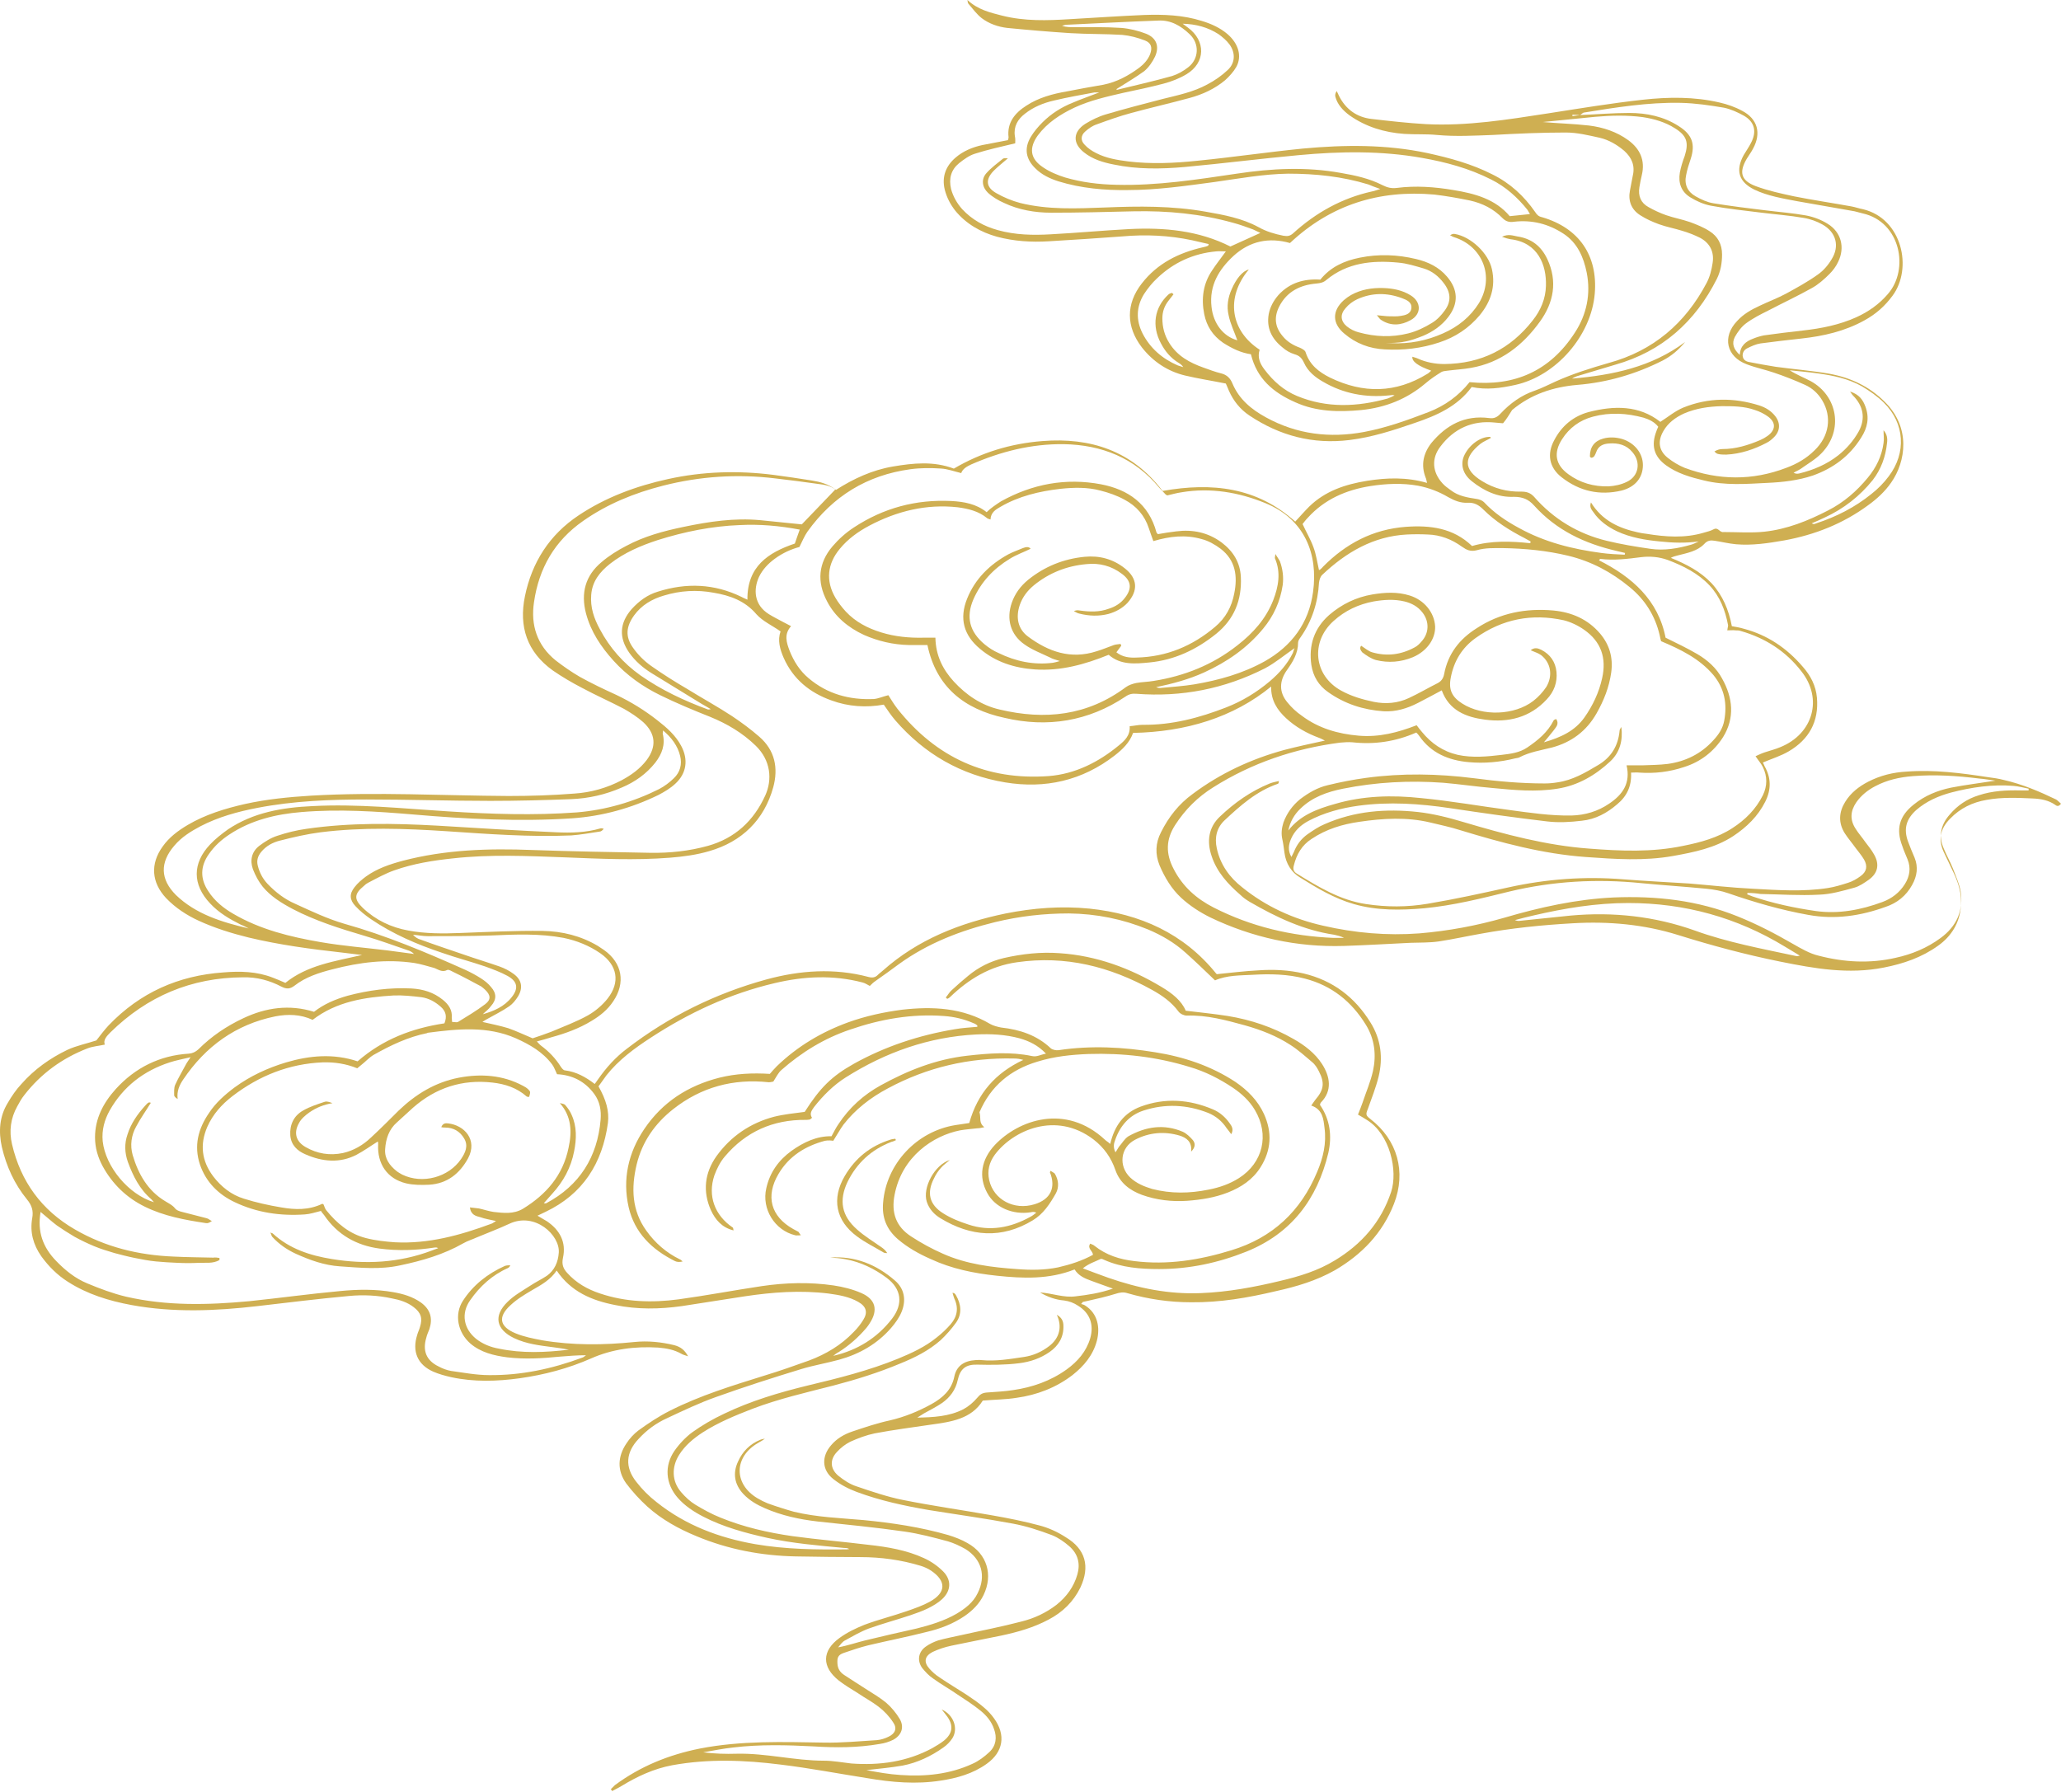 <svg width="576" height="501" viewBox="0 0 576 501" fill="none" xmlns="http://www.w3.org/2000/svg">
<path d="M316.673 204.85C315.699 207.579 313.751 209.431 311.509 211.185C302.445 218.201 292.117 220.539 280.908 218.688C268.628 216.643 258.396 210.795 250.21 201.341C249.039 199.976 248.065 198.515 246.994 196.954C242.12 197.831 237.149 197.538 232.376 195.783C226.334 193.638 221.657 189.838 219.025 183.893C217.954 181.458 217.27 178.923 218.148 176.487C215.809 174.829 213.177 173.662 211.422 171.714C208.206 167.914 204.016 166.449 199.436 165.672C194.759 164.795 190.082 165.088 185.598 166.453C182.189 167.427 179.263 169.182 177.218 172.007C174.977 175.126 174.683 177.952 176.925 181.071C178.289 183.019 180.044 184.774 181.992 186.139C185.305 188.477 188.718 190.622 192.224 192.667C196.317 195.203 200.604 197.541 204.6 200.17C207.232 201.924 209.864 203.873 212.203 205.921C216.59 209.721 217.564 214.691 216.103 220.052C213.567 229.213 207.332 235.254 198.269 237.887C194.662 238.957 190.959 239.444 187.256 239.738C177.412 240.519 167.667 240.032 157.826 239.641C147.398 239.251 136.97 238.764 126.545 239.935C120.99 240.519 115.533 241.396 110.268 243.248C107.733 244.125 105.298 245.489 102.862 246.757C102.472 246.95 102.082 247.244 101.691 247.634C98.963 249.876 98.866 251.337 101.398 253.773C105.004 257.182 109.291 259.23 114.165 260.108C118.938 260.985 123.716 260.985 128.59 260.788C136.289 260.495 143.989 260.108 151.688 260.204C157.146 260.301 162.31 261.569 167.087 264.394C167.671 264.785 168.258 265.175 168.842 265.565C173.909 269.172 174.883 274.726 171.377 279.89C169.819 282.229 167.771 283.887 165.336 285.348C161.826 287.493 158.027 288.857 154.127 289.928C152.859 290.318 151.591 290.709 150.033 291.099C150.521 291.586 150.814 291.976 151.204 292.27C153.446 293.928 155.298 295.876 156.759 298.215C157.053 298.605 157.439 299.189 157.93 299.189C161.049 299.579 163.681 301.04 166.213 302.989C166.603 302.405 166.894 302.014 167.187 301.624C169.429 298.408 172.061 295.486 175.177 293.144C186.97 284.08 200.027 277.648 214.255 273.752C223.609 271.217 233.16 270.536 242.711 273.071C243.782 273.365 244.659 273.265 245.44 272.391C245.83 272.001 246.317 271.71 246.707 271.32C256.552 262.55 268.341 257.969 281.011 255.337C288.808 253.78 296.604 253.192 304.497 253.973C318.628 255.434 330.811 260.892 339.872 272.101L340.065 272.294C344.062 271.904 347.861 271.417 351.761 271.223C355.951 270.93 360.141 271.127 364.331 272.101C372.518 274.049 378.656 278.726 383.043 285.842C385.965 290.519 386.552 295.686 385.285 300.947C384.504 304.066 383.336 306.989 382.262 310.011C381.678 311.472 381.678 311.766 382.943 312.74C390.545 318.588 393.077 327.552 389.568 336.519C386.352 344.705 380.601 350.65 373.098 355.037C367.934 357.959 362.379 359.617 356.628 360.885C348.832 362.737 340.939 364.101 332.849 364.004C326.808 364.004 320.863 363.127 315.112 361.469C313.941 361.079 312.87 361.275 311.702 361.662C309.167 362.443 306.635 363.027 304.003 363.611C303.612 363.707 303.125 363.804 302.638 363.904C302.445 364.098 302.345 364.294 302.151 364.488C302.542 364.585 302.932 364.681 303.222 364.878C306.828 367.12 307.509 371.117 306.535 374.82C305.464 378.816 302.929 381.835 299.713 384.37C295.132 387.88 289.771 389.925 284.12 390.706C281.098 391.193 278.079 391.193 274.666 391.486C271.45 396.65 265.799 397.431 260.144 398.212C254.88 398.992 249.619 399.673 244.455 400.647C242.117 401.134 239.778 402.011 237.633 402.985C236.269 403.669 235.001 404.643 233.93 405.811C231.885 407.956 231.982 410.488 234.224 412.436C235.782 413.704 237.536 414.871 239.388 415.459C243.674 416.92 247.965 418.381 252.348 419.258C260.631 420.916 268.915 422.084 277.198 423.545C281.681 424.326 286.065 425.203 290.452 426.371C293.084 427.055 295.616 428.222 297.858 429.683C303.412 432.996 304.68 437.87 301.951 443.718C300.003 447.714 296.98 450.637 293.084 452.685C288.894 454.927 284.41 456.195 279.83 457.169C275.153 458.143 270.476 459.02 265.896 459.994C264.044 460.385 262.289 460.968 260.631 461.749C258.39 462.92 258.096 464.575 259.754 466.426C260.535 467.303 261.509 468.181 262.58 468.861C265.015 470.519 267.453 471.98 269.889 473.538C271.643 474.709 273.398 475.877 274.956 477.241C276.027 478.119 277.001 479.189 277.782 480.264C281.191 484.941 280.414 489.718 275.737 493.031C271.937 495.759 267.453 497.027 262.873 497.708C256.051 498.778 249.229 498.195 242.407 497.024C234.317 495.756 226.231 494.198 218.141 493.224C208.103 491.956 197.968 491.566 187.833 493.417C182.669 494.391 178.089 496.537 173.605 499.265C172.825 499.752 171.947 500.143 171.07 500.63C170.973 500.436 170.876 500.24 170.679 500.143C171.07 499.752 171.46 499.362 171.85 498.972C178.966 493.708 186.859 490.492 195.629 488.74C207.129 486.499 218.728 486.889 230.324 487.082C235.198 487.179 240.168 486.692 245.039 486.398C246.21 486.302 247.377 485.911 248.352 485.424C250.203 484.547 250.787 483.086 249.619 481.428C248.548 479.77 247.084 478.212 245.526 477.041C243.771 475.676 241.726 474.606 239.875 473.338C238.023 472.167 236.172 471.096 234.417 469.732C229.643 465.932 229.643 461.448 234.611 457.842C236.756 456.284 239.191 455.113 241.626 454.139C245.526 452.678 249.519 451.704 253.419 450.34C255.661 449.559 257.903 448.782 259.851 447.707C264.431 445.172 264.528 441.956 260.241 439.034C259.364 438.45 258.293 437.963 257.319 437.669C251.861 436.011 246.21 435.234 240.459 435.234C234.417 435.234 228.472 435.137 222.431 435.041C212.783 434.847 203.526 433.093 194.655 429.39C189.685 427.345 184.911 424.713 180.914 421.106C178.769 419.158 176.724 416.916 174.97 414.578C172.434 410.972 172.631 407.075 175.066 403.469C175.944 402.105 177.111 400.837 178.379 399.863C181.205 397.818 184.13 395.866 187.246 394.308C195.726 390.022 204.69 387.293 213.754 384.464C217.944 383.196 222.037 381.735 226.13 380.274C230.807 378.519 235.098 375.987 238.604 372.284C239.578 371.31 240.455 370.239 241.236 368.971C242.6 366.826 242.113 365.172 239.871 363.904C237.336 362.443 234.414 361.956 231.588 361.566C223.695 360.591 215.899 361.175 208.103 362.346C202.255 363.224 196.407 364.198 190.562 365.075C184.324 365.952 178.089 366.049 171.947 364.782C165.419 363.514 159.571 361.079 155.574 355.134C153.819 357.766 151.287 359.13 148.752 360.592C146.607 361.859 144.465 363.127 142.614 364.878C139.104 368.094 139.591 370.823 144.075 372.674C146.413 373.649 148.949 374.136 151.481 374.623C160.058 376.084 168.731 375.987 177.305 375.11C181.008 374.719 184.807 375.11 188.414 375.987C190.265 376.474 191.336 377.351 192.313 379.106C191.533 378.813 190.949 378.716 190.462 378.422C188.417 377.251 186.272 376.864 183.933 376.668C177.502 376.277 171.167 377.058 165.222 379.69C158.79 382.516 152.161 384.27 145.242 385.244C138.907 386.122 132.476 386.315 126.141 384.951C124.386 384.56 122.631 384.073 121.073 383.393C116.686 381.445 115.128 377.742 116.59 373.161C116.783 372.381 117.173 371.7 117.37 370.92C118.151 368.484 117.664 366.923 115.615 365.365C113.861 364.001 111.716 363.32 109.574 362.93C105.577 362.053 101.484 361.859 97.491 362.25C88.914 363.03 80.438 364.101 71.957 365.075C60.261 366.44 48.472 366.927 36.776 364.782C30.441 363.611 24.399 361.759 18.942 358.253C16.019 356.402 13.581 353.966 11.536 351.137C9.294 347.921 8.32 344.412 9 340.515C9.391 338.471 8.904 336.909 7.539 335.251C4.03 330.964 1.788 325.994 0.524 320.633C-0.45 316.246 -0.157 312.056 2.182 308.256C3.252 306.405 4.52 304.553 5.981 302.992C9.588 298.899 13.971 295.78 18.845 293.441C21.38 292.27 24.303 291.686 26.935 290.809C28.006 289.445 29.08 287.983 30.344 286.619C39.114 277.458 49.836 272.685 62.406 271.807C67.083 271.417 71.76 271.514 76.244 273.268C77.315 273.659 78.389 274.146 79.754 274.729C85.892 269.759 93.591 268.688 101.194 266.933C99.343 266.74 97.394 266.446 95.543 266.249C86.772 265.275 78.099 264.104 69.522 262.059C64.748 260.888 60.068 259.427 55.588 257.382C52.178 255.824 49.059 253.776 46.427 251.047C42.334 246.66 41.943 241.496 45.453 236.622C47.304 233.99 49.84 232.139 52.468 230.581C57.439 227.659 62.897 226 68.451 224.733C74.589 223.368 80.731 222.785 86.969 222.394C105.387 221.323 123.709 222.394 142.13 222.491C148.268 222.491 154.41 222.298 160.548 221.811C165.129 221.517 169.612 220.253 173.705 218.108C176.434 216.646 178.869 214.892 180.721 212.456C183.547 208.657 183.256 205.051 179.747 201.835C178.089 200.374 176.237 199.203 174.386 198.132C170.486 196.087 166.493 194.332 162.69 192.284C159.864 190.823 157.039 189.164 154.503 187.41C147.291 182.246 144.952 175.13 146.707 166.653C148.655 157.199 153.529 149.499 161.716 144.045C169.319 138.978 177.795 135.859 186.666 133.91C196.41 131.765 206.255 131.475 216.196 132.739C219.706 133.227 223.312 133.714 226.818 134.297C229.253 134.688 231.495 135.271 233.64 136.929C238.514 133.81 243.775 131.375 249.526 130.401C255.277 129.427 260.928 128.843 266.58 130.985C274.182 126.501 282.466 123.969 291.333 123.285C304.78 122.214 316.283 126.014 324.759 137.026C324.856 137.123 324.953 137.22 324.953 137.22C338.694 134.784 351.267 136.149 361.986 145.797C363.253 144.432 364.521 142.971 365.885 141.607C370.369 137.22 376.02 135.368 382.062 134.394C387.616 133.517 393.074 133.323 398.825 134.978C398.632 134.297 398.632 133.907 398.435 133.517C397.07 130.007 397.754 126.791 399.993 123.869C404.183 118.802 409.347 115.976 416.169 116.853C417.533 117.047 418.411 116.66 419.385 115.586C422.017 112.76 425.233 110.422 429.032 109.154C430.981 108.473 432.832 107.496 434.784 106.619C439.558 104.473 444.528 102.916 449.596 101.454C462.069 98.045 471.036 90.346 476.981 79.04C477.858 77.382 478.345 75.434 478.639 73.486C479.126 70.366 477.858 67.931 475.129 66.47C473.571 65.689 471.817 65.009 470.159 64.522C468.014 63.841 465.772 63.451 463.63 62.67C461.779 61.99 460.024 61.209 458.366 60.135C455.931 58.577 454.957 56.138 455.54 53.216C455.834 51.852 456.027 50.487 456.321 49.123C457.001 46.297 456.027 44.055 453.982 42.204C451.938 40.449 449.596 39.085 447.064 38.501C443.944 37.82 440.825 37.04 437.609 37.04C430.884 37.04 424.062 37.333 417.24 37.72C411.975 37.914 406.811 38.207 401.551 37.72C398.528 37.427 395.509 37.623 392.487 37.427C386.932 37.036 381.768 35.478 377.188 32.263C375.336 30.898 373.778 29.24 373.191 26.998C373.094 26.511 373.191 26.024 373.582 25.44C373.775 25.927 374.069 26.415 374.265 26.902C376.117 30.508 379.139 32.75 383.233 33.237C388.3 33.82 393.464 34.408 398.531 34.698C410.031 35.282 421.336 33.43 432.739 31.675C441.509 30.311 450.279 28.85 459.15 27.876C466.266 27.095 473.475 26.998 480.59 28.656C482.736 29.143 484.977 29.924 486.926 30.995C491.212 33.237 492.286 37.233 489.948 41.52C489.461 42.494 488.777 43.371 488.193 44.346C485.951 48.145 486.535 50.484 490.729 52.045C494.138 53.313 497.744 54.09 501.35 54.871C506.711 55.941 512.069 56.722 517.43 57.696C518.501 57.89 519.575 58.28 520.646 58.477C531.658 61.109 534.58 75.043 528.929 82.646C526.784 85.568 524.252 87.81 521.036 89.565C515.578 92.587 509.634 93.952 503.395 94.632C499.596 95.023 495.793 95.51 491.993 95.997C490.725 96.19 489.457 96.777 488.29 97.361C487.509 97.751 487.022 98.432 487.022 99.406C487.119 100.477 487.803 100.964 488.68 101.161C491.216 101.648 493.748 102.135 496.283 102.525C501.254 103.206 506.321 103.596 511.292 104.473C517.14 105.544 522.401 107.983 526.691 112.27C534.097 119.482 532.635 129.033 528.542 134.878C526.787 137.413 524.546 139.458 522.11 141.213C515.095 146.377 507.198 149.496 498.625 151.057C494.141 151.838 489.658 152.518 485.178 152.128C483.133 151.935 481.181 151.448 479.233 151.154C478.062 150.961 477.188 151.057 476.311 152.031C474.362 154.076 471.537 154.567 468.905 155.247C468.224 155.441 467.637 155.541 466.957 155.928C471.243 157.683 475.24 159.727 478.359 163.044C481.478 166.453 483.133 170.449 484.01 175.03C485.181 175.223 486.252 175.42 487.226 175.71C493.951 177.465 499.409 181.168 503.889 186.429C506.034 188.864 507.496 191.693 507.789 195.006C508.373 201.731 505.547 206.702 499.896 210.014C497.751 211.282 495.219 212.059 492.684 213.133C492.877 213.427 492.977 213.814 493.171 214.204C495.022 217.42 495.022 220.733 493.364 224.049C491.319 228.142 488.2 231.165 484.397 233.697C479.33 237.009 473.578 238.18 467.634 239.251C459.447 240.712 451.357 240.128 443.171 239.545C431.088 238.667 419.585 235.548 408.086 232.042C405.357 231.165 402.532 230.581 399.706 229.897C393.177 228.339 386.549 228.726 379.924 229.703C375.15 230.384 370.666 231.748 366.573 234.477C363.844 236.232 362.383 238.764 361.602 241.883C361.309 242.954 361.505 243.638 362.48 244.222C368.521 247.925 374.563 251.628 381.775 252.702C387.526 253.579 393.274 253.579 399.025 252.605C406.628 251.337 414.131 249.683 421.633 248.025C432.255 245.686 442.877 244.906 453.696 245.783C459.834 246.27 465.976 246.564 472.114 246.954C478.058 247.441 483.906 248.125 489.851 248.415C496.867 248.805 503.886 249.292 510.805 248.222C512.753 247.928 514.604 247.344 516.456 246.76C517.724 246.37 518.891 245.69 519.965 244.909C521.72 243.641 522.01 242.083 520.939 240.232C520.259 239.061 519.382 238.087 518.601 237.016C517.627 235.652 516.456 234.287 515.578 232.923C513.727 230.001 513.92 226.978 515.675 224.152C517.233 221.617 519.475 219.866 522.107 218.501C525.516 216.747 529.122 215.869 532.825 215.676C540.525 215.092 548.028 216.066 555.63 217.234C557.091 217.427 558.553 217.624 560.017 218.014C565.181 219.185 569.959 221.23 574.636 223.472C575.123 223.766 575.513 224.253 576 224.643C575.416 225.424 574.929 225.424 574.342 224.937C572.49 223.669 570.345 223.279 568.104 223.182C563.817 222.988 559.527 222.792 555.24 223.572C551.243 224.253 547.834 225.911 545.009 228.836C542.376 231.469 541.599 234.488 543.157 237.997C544.131 240.042 545.105 242.09 546.079 244.135C547.444 247.058 548.321 250.08 548.028 253.393C547.637 257.973 545.395 261.676 541.693 264.308C537.112 267.621 531.948 269.375 526.49 270.446C516.646 272.394 507.195 270.74 497.547 268.788C487.9 266.84 478.445 264.305 469.091 261.382C459.444 258.36 449.599 257.482 439.561 258.07C430.887 258.557 422.311 259.434 413.834 260.992C409.934 261.672 406.038 262.55 402.138 263.137C399.506 263.527 396.873 263.431 394.245 263.527C388.006 263.821 381.772 264.208 375.533 264.405C362.473 264.795 349.999 262.066 338.207 256.415C335.284 254.954 332.556 253.199 330.117 250.957C327.388 248.422 325.537 245.306 324.075 241.893C322.808 238.774 322.904 235.655 324.466 232.636C326.611 228.349 329.436 224.743 333.333 221.918C341.032 216.166 349.609 212.173 358.866 209.638C362.569 208.664 366.272 207.883 370.269 207.006C369.685 206.712 369.198 206.422 368.611 206.225C365.202 204.957 362.082 203.203 359.45 200.767C356.915 198.429 355.164 195.7 355.26 191.9C344.638 200.574 331.385 204.57 316.669 204.861L316.673 204.85ZM441.613 32.159C446.193 31.965 450.773 31.575 455.354 31.575C460.228 31.575 465.001 32.549 469.191 35.278C472.894 37.617 473.868 40.249 472.504 44.439C472.017 45.9 471.53 47.361 471.236 48.922C470.653 51.554 471.627 53.599 473.868 54.867C475.426 55.745 477.084 56.525 478.839 56.815C483.613 57.596 488.39 58.18 493.164 58.764C497.064 59.251 500.96 59.544 504.76 60.225C506.805 60.615 508.95 61.396 510.801 62.563C514.601 64.902 515.675 69.188 513.724 73.185C513.14 74.453 512.262 75.62 511.288 76.594C509.827 78.055 508.169 79.517 506.414 80.494C502.418 82.736 498.228 84.684 494.135 86.829C491.989 87.9 489.848 88.974 487.896 90.435C486.628 91.409 485.654 92.774 484.874 94.138C483.9 95.99 484.483 97.648 486.238 99.206C486.335 96.67 487.896 95.406 490.038 94.625C491.012 94.235 491.986 93.945 492.96 93.748C496.566 93.261 500.173 92.774 503.875 92.384C509.04 91.8 514.01 90.826 518.787 88.681C522.197 87.123 525.122 85.074 527.558 82.249C533.696 75.33 531.164 61.979 520.542 59.641C519.761 59.447 519.081 59.251 518.3 59.057C512.939 58.083 507.582 57.206 502.221 56.231C498.128 55.451 494.034 54.77 490.331 53.016C485.944 50.87 484.97 47.655 487.309 43.368C487.989 42.197 488.77 41.126 489.354 39.959C491.012 36.839 490.425 34.111 487.406 32.356C485.651 31.382 483.703 30.504 481.851 30.114C477.855 29.433 473.862 28.846 469.768 28.75C460.608 28.556 451.64 30.017 442.58 31.478C442.19 31.672 441.9 31.965 441.606 32.159C440.925 32.159 440.145 32.062 439.461 32.062V32.453C440.141 32.356 440.922 32.259 441.606 32.159H441.613ZM275.06 315.072C274.182 315.265 273.695 315.365 273.208 315.365C271.55 315.559 269.992 315.659 268.334 315.949C260.832 317.41 252.058 323.258 250.013 333.977C249.039 338.947 250.403 342.844 254.593 345.572C257.419 347.424 260.441 349.082 263.561 350.446C270.089 353.369 277.205 354.246 284.317 354.733C288.117 355.027 291.92 355.027 295.72 354.246C299.129 353.465 302.445 352.395 305.464 350.737C305.367 349.566 303.806 348.982 304.683 347.617C305.074 347.811 305.561 347.911 305.854 348.201C309.167 350.833 312.87 352.001 316.963 352.488C326.317 353.659 335.284 352.194 344.151 349.465C355.651 345.956 363.543 338.55 368.124 327.538C369.782 323.638 370.756 319.548 370.169 315.258C369.875 312.823 369.682 310.094 366.466 309.02C366.953 308.336 367.246 307.849 367.637 307.362C369.975 304.633 370.269 302.685 368.611 299.469C368.124 298.495 367.54 297.521 366.663 296.837C364.714 295.179 362.763 293.427 360.621 292.063C356.721 289.527 352.435 287.873 347.951 286.605C342.59 285.144 337.329 283.683 331.675 283.876C330.894 283.876 329.823 283.389 329.336 282.705C327.388 280.073 324.756 278.222 321.93 276.664C310.138 270.135 297.761 267.016 284.213 268.964C276.711 270.035 270.766 273.641 265.502 278.709C265.308 278.902 265.015 279.099 264.721 279.196C264.624 279.099 264.528 279.002 264.331 278.805C264.915 278.125 265.305 277.344 265.989 276.761C267.45 275.396 269.011 274.032 270.569 272.764C273.492 270.329 276.808 268.671 280.51 267.793C285.675 266.622 290.842 266.039 296.103 266.429C306.435 267.109 315.885 270.619 324.656 275.883C327.578 277.638 330.21 279.683 331.381 282.508C335.474 282.995 339.274 283.386 343.077 283.97C349.606 285.04 355.747 287.089 361.495 290.401C364.614 292.156 367.537 294.398 369.485 297.417C371.727 300.926 372.407 304.823 369.191 308.135C368.998 308.329 368.998 308.526 368.898 308.819C371.723 312.913 372.307 317.493 371.236 322.267C368.117 335.227 360.904 344.778 348.335 349.845C340.538 352.965 332.448 354.719 323.972 354.719C318.707 354.719 313.543 354.329 308.673 352.184C308.283 351.99 307.892 351.794 307.602 351.89C306.044 352.671 304.289 353.158 302.631 354.522C305.264 355.496 307.505 356.374 309.747 357.155C318.127 360.077 326.704 361.832 335.671 361.441C343.174 361.148 350.483 359.783 357.792 358.032C363.153 356.764 368.317 355.206 373.091 352.281C380.497 347.797 385.955 341.659 388.78 333.179C390.728 327.234 388.487 317.002 381.958 313.006C381.177 312.519 380.4 312.032 379.523 311.545C380.01 310.374 380.4 309.303 380.791 308.232C381.765 305.31 383.032 302.384 383.713 299.365C384.687 294.882 384.2 290.498 381.765 286.501C377.768 279.973 372.214 275.489 364.711 273.541C359.937 272.274 354.967 272.177 350.093 272.47C346.583 272.664 342.88 272.567 339.568 274.028C336.839 271.396 334.11 268.764 331.381 266.329C328.262 263.503 324.756 261.455 320.856 259.8C313.74 256.878 306.431 255.413 298.735 255.317C291.72 255.317 284.897 256.097 278.075 257.752C268.524 260.09 259.364 263.6 251.274 269.448C249.032 271.106 246.887 272.664 244.649 274.222C244.065 274.612 243.578 275.099 243.091 275.586C242.507 275.293 241.823 274.805 241.046 274.612C232.859 272.467 224.673 272.857 216.486 274.805C204.013 277.728 192.514 283.089 181.792 290.104C177.308 293.027 172.925 296.242 169.512 300.533C168.731 301.603 167.954 302.678 167.27 303.652C169.415 307.451 170.293 310.571 169.902 313.883C168.344 325.189 162.887 333.762 152.458 338.733C151.778 339.027 151.094 339.414 150.217 339.804C151.191 340.388 152.068 340.875 152.849 341.362C156.455 343.797 158.306 347.21 157.332 351.593C156.942 353.445 157.429 354.616 158.503 355.783C161.039 358.609 164.154 360.364 167.664 361.535C174.876 363.97 182.186 364.167 189.591 363.193C197.388 362.122 205.087 360.657 212.883 359.49C219.509 358.516 226.234 358.319 232.959 359.296C235.592 359.687 238.32 360.367 240.756 361.441C244.752 363.196 245.433 366.215 243.094 369.821C242.801 370.308 242.51 370.699 242.12 371.186C239.878 373.818 237.346 376.06 234.421 377.911C233.837 378.205 233.35 378.592 232.863 378.982C239.588 377.424 245.143 374.011 249.333 368.554C252.452 364.46 251.965 360.27 247.775 357.151C244.365 354.616 240.562 352.764 236.372 351.987C234.911 351.693 233.45 351.597 231.985 351.5C239.001 351.013 244.946 353.448 250.113 357.932C252.745 360.174 253.329 363.389 251.965 366.702C251.284 368.36 250.21 369.821 249.042 371.186C245.143 375.669 240.175 378.495 234.521 380.053C231.011 381.027 227.405 381.611 223.899 382.685C215.909 385.12 208.013 387.655 200.12 390.481C195.443 392.139 190.959 394.281 186.379 396.426C183.357 397.79 180.728 399.738 178.486 402.177C174.88 405.977 174.586 410.07 177.806 414.163C179.464 416.308 181.412 418.257 183.557 419.915C191.647 426.346 201.001 429.856 211.039 431.611C219.519 433.072 228.092 433.169 236.669 433.072C236.863 433.072 237.156 432.975 237.35 432.975C236.863 432.681 236.376 432.681 235.985 432.681C228.773 431.998 221.56 431.414 214.448 429.856C208.31 428.492 202.168 426.833 196.517 423.911C193.885 422.547 191.353 420.889 189.401 418.647C185.992 414.747 185.602 409.68 188.524 405.49C189.889 403.542 191.643 401.69 193.495 400.326C196.224 398.377 199.246 396.623 202.362 395.162C209.864 391.555 217.761 389.217 225.75 387.269C234.327 385.224 242.904 383.079 250.991 379.766C254.79 378.208 258.593 376.453 261.809 373.821C263.174 372.75 264.538 371.483 265.709 370.118C267.561 367.973 267.951 365.538 266.683 362.906C266.49 362.419 266.39 361.932 266.196 361.348C266.586 361.445 266.683 361.445 266.78 361.541C266.973 361.735 267.074 361.835 267.17 362.028C268.631 364.564 268.925 367.293 267.17 369.728C265.903 371.483 264.441 373.137 262.884 374.602C259.571 377.524 255.671 379.476 251.578 381.13C245.536 383.666 239.298 385.614 232.963 387.269C225.36 389.217 217.664 390.972 210.255 393.797C205.481 395.649 200.704 397.597 196.32 400.426C193.785 402.084 191.446 404.032 189.792 406.664C187.647 410.074 187.747 414.07 190.376 417.092C191.547 418.457 192.911 419.725 194.372 420.602C196.614 421.966 198.952 423.234 201.388 424.208C207.819 426.84 214.642 428.398 221.464 429.372C228.579 430.346 235.692 430.93 242.807 431.808C248.072 432.391 253.333 433.269 258.206 435.511C260.155 436.388 262.006 437.656 263.567 439.213C266.003 441.649 265.809 444.671 263.274 447.01C262.103 448.08 260.738 448.861 259.374 449.545C257.816 450.326 256.061 450.91 254.403 451.493C250.604 452.761 246.607 453.832 242.807 455.196C240.469 456.074 238.324 457.341 236.182 458.509C235.402 458.899 234.818 459.777 234.234 460.457C236.963 459.97 239.398 459.093 241.837 458.509C246.611 457.338 251.388 456.267 256.162 455.196C260.061 454.222 263.861 453.051 267.27 451.103C269.706 449.642 271.947 447.984 273.215 445.352C275.65 440.578 274.386 435.801 269.806 432.975C268.248 432.098 266.59 431.317 264.932 430.83C260.935 429.759 256.942 428.685 252.849 428.101C244.759 426.93 236.573 426.153 228.486 425.276C223.419 424.692 218.448 423.618 213.771 421.573C211.529 420.599 209.484 419.428 207.73 417.576C205.294 414.944 204.707 411.825 206.269 408.512C207.536 405.687 209.581 403.638 212.407 402.471C212.797 402.277 213.284 402.277 213.771 402.08C213.187 402.664 212.407 402.958 211.823 403.348C205.098 407.248 205.001 414.751 211.63 418.747C212.604 419.331 213.578 419.818 214.552 420.208C216.987 421.086 219.426 421.866 221.861 422.547C228.293 424.105 234.821 424.302 241.353 424.885C249.343 425.666 257.239 426.833 265.036 429.075C266.887 429.659 268.738 430.343 270.397 431.317C275.854 434.34 277.609 440.184 274.88 445.839C273.709 448.274 271.858 450.125 269.616 451.687C266.303 453.929 262.697 455.293 258.897 456.17C253.536 457.535 248.079 458.606 242.721 459.873C240.383 460.457 238.044 461.238 235.802 462.018C234.144 462.602 233.951 463.383 234.048 465.041C234.144 466.405 234.728 467.379 235.899 468.16C237.944 469.524 239.992 470.792 241.94 472.06C243.889 473.328 245.937 474.495 247.692 475.96C249.153 477.227 250.517 478.882 251.491 480.54C252.759 482.782 251.978 485.024 249.64 486.291C248.469 486.875 247.205 487.265 245.84 487.462C239.702 488.533 233.56 488.533 227.422 488.143C219.92 487.752 212.414 487.559 205.008 488.436C202.182 488.73 199.357 489.314 196.528 489.801C199.647 490.191 202.766 490.288 205.882 490.191C214.068 489.998 222.058 492.139 230.244 492.139C232.78 492.139 235.312 492.626 237.944 492.92C245.837 493.504 253.536 492.433 260.552 488.633C261.723 487.953 262.89 487.269 263.865 486.488C266.203 484.54 266.497 482.395 264.839 479.96C264.352 479.276 263.865 478.692 263.181 477.815C266.493 479.276 267.858 483.079 266.203 485.804C265.523 486.875 264.645 487.752 263.668 488.436C260.258 490.872 256.358 492.723 252.265 493.504C248.953 494.087 245.54 494.381 242.13 494.771C245.25 495.355 248.466 495.942 251.681 496.136C258.6 496.623 265.422 495.942 271.757 493.017C273.512 492.236 275.07 491.068 276.531 489.704C278.383 487.949 278.676 485.611 277.799 483.272C277.118 481.227 275.754 479.569 274.096 478.205C272.051 476.547 269.809 475.086 267.567 473.625C265.326 472.067 262.89 470.702 260.745 469.141C259.574 468.36 258.6 467.29 257.723 466.219C256.262 464.174 256.652 461.735 258.697 460.274C259.768 459.493 261.036 458.91 262.207 458.519C264.251 457.935 266.396 457.545 268.542 457.058C274.193 455.79 279.847 454.72 285.402 453.258C289.008 452.381 292.321 450.823 295.246 448.581C298.072 446.34 300.12 443.514 301.094 440.101C301.972 437.079 301.288 434.35 298.853 432.208C297.391 430.941 295.733 429.773 293.979 429.089C290.372 427.725 286.766 426.554 283.063 425.873C275.267 424.412 267.374 423.338 259.578 422.074C252.756 420.903 245.934 419.441 239.405 417.006C237.067 416.129 234.825 414.961 232.877 413.4C229.661 410.865 229.564 407.065 232.293 403.946C233.851 402.094 235.899 400.923 238.141 400.146C241.65 398.975 245.06 397.807 248.666 397.027C252.856 396.053 256.656 394.491 260.362 392.447C263.481 390.692 265.916 388.547 266.697 384.844C267.281 381.821 269.426 380.36 272.642 380.167C273.226 380.167 273.713 380.07 274.3 380.167C278.296 380.557 282.193 379.873 286.189 379.289C288.821 378.899 291.16 377.828 293.205 376.267C296.127 374.025 296.908 370.809 295.35 367.497C296.714 368.277 297.201 369.251 297.201 370.616C297.298 373.735 295.837 376.17 293.302 377.925C290.766 379.68 287.941 380.654 284.821 381.044C280.922 381.531 277.025 381.531 273.125 381.434C269.909 381.338 268.352 382.605 267.668 385.721C267.084 388.45 265.523 390.595 263.281 392.153C261.723 393.224 259.968 394.101 258.213 395.075C257.63 395.466 256.946 395.856 256.362 396.246C260.846 396.149 265.229 395.953 269.226 393.908C270.687 393.127 272.051 391.959 273.125 390.692C273.906 389.718 274.586 389.327 275.757 389.231C278.293 389.037 280.728 388.937 283.163 388.55C288.524 387.769 293.592 386.015 298.075 382.799C301.194 380.557 303.63 377.731 304.701 374.029C305.771 370.229 304.604 367.013 301.291 364.965C300.12 364.184 298.856 363.697 297.391 363.503C295.053 363.31 292.811 362.529 290.666 361.262C294.075 361.455 297.291 362.819 300.704 362.332C304.017 361.942 307.329 361.455 311.036 360.187C308.697 359.31 306.846 358.726 305.091 358.042C303.239 357.362 301.485 356.678 300.317 354.826C293.201 357.652 285.892 357.362 278.583 356.581C272.151 355.901 265.913 354.633 260.065 351.904C256.752 350.443 253.633 348.688 250.904 346.35C247.785 343.621 246.421 340.308 246.811 336.118C247.688 325.3 256.165 316.239 266.984 314.484C268.348 314.291 269.713 314.094 270.884 313.901C273.222 305.521 278.289 299.866 285.989 296.26C285.015 295.966 284.234 295.869 283.357 295.869C270.884 295.576 259.091 298.305 248.079 304.249C243.305 306.785 239.015 310.097 235.702 314.384C234.728 315.749 233.947 317.21 232.877 318.868C232.78 318.868 232.293 318.771 231.902 318.771C231.415 318.771 230.928 318.771 230.538 318.868C225.08 320.329 220.5 323.154 217.578 328.125C213.875 334.363 215.433 340.015 221.671 343.524C222.158 343.818 222.645 344.011 223.132 344.305C223.326 344.498 223.426 344.792 223.813 345.279C223.032 345.279 222.642 345.376 222.255 345.279C216.503 343.914 212.8 337.873 214.165 332.122C215.139 327.735 217.574 324.325 221.18 321.693C224.59 319.258 228.296 317.503 232.389 317.6C233.07 316.332 233.657 315.165 234.338 314.191C237.36 309.61 241.353 306.004 246.13 303.372C253.733 299.182 261.626 296.063 270.3 295.089C276.341 294.408 282.383 293.918 288.428 295.185C289.792 295.479 290.766 294.795 292.327 294.505C290.086 292.166 287.65 290.995 284.922 290.218C280.925 289.147 276.932 288.951 272.839 289.147C259.585 289.828 247.502 294.118 236.39 301.134C232.98 303.279 230.054 306.201 227.522 309.417C226.842 310.391 226.158 311.268 226.939 312.439C226.548 312.733 226.452 312.926 226.258 312.926C225.868 313.023 225.478 313.023 225.187 313.023C216.027 312.926 208.424 316.336 202.579 323.255C201.312 324.716 200.338 326.664 199.657 328.519C197.709 334.27 199.754 339.728 204.821 343.137C204.918 343.234 204.918 343.528 205.015 343.918C201.799 343.137 199.947 340.996 198.68 338.267C196.341 333.003 196.925 327.838 200.237 323.161C204.234 317.607 209.692 313.904 216.317 312.149C219.046 311.465 221.968 311.175 224.894 310.785C229.18 304.059 232.396 300.844 238.635 297.337C247.405 292.464 256.859 289.348 266.801 287.69C268.946 287.299 271.087 287.203 273.136 287.009V286.619C272.842 286.426 272.552 286.132 272.162 286.035C269.529 284.864 266.704 284.184 263.782 283.99C254.814 283.31 246.044 284.868 237.567 287.79C230.355 290.225 224.02 294.125 218.369 299.096C217.491 299.876 217.004 300.947 216.127 302.312C216.03 302.312 215.446 302.505 214.859 302.505C204.918 301.434 195.954 303.869 188.158 310.008C183.091 314.004 179.484 319.072 177.926 325.503C176.369 332.032 176.562 338.367 180.655 344.022C183.091 347.431 186.21 350.16 190.009 352.011C190.303 352.108 190.496 352.402 190.79 352.595C190.009 352.788 189.232 352.788 188.645 352.498C182.213 349.282 177.339 344.605 175.685 337.393C173.93 329.597 175.588 322.191 180.072 315.562C185.139 308.059 192.255 303.479 201.025 301.237C205.702 300.066 210.379 299.873 215.156 300.166C215.837 299.386 216.424 298.705 217.104 298.021C222.856 292.467 229.578 288.47 237.084 285.742C241.958 283.987 246.928 282.916 252.092 282.232C260.669 281.258 269.049 281.648 276.749 286.229C277.626 286.716 278.794 287.009 279.771 287.203C285.036 287.786 289.809 289.348 293.706 293.051C294.193 293.441 295.167 293.635 295.851 293.538C304.915 292.173 313.878 292.66 322.846 294.122C330.835 295.389 338.438 297.921 345.26 302.405C348.67 304.743 351.499 307.569 353.25 311.372C355.588 316.536 355.295 321.507 352.276 326.284C350.131 329.693 346.915 331.838 343.212 333.3C339.509 334.761 335.709 335.344 331.809 335.638C327.523 335.932 323.233 335.445 319.139 333.98C315.73 332.712 313.001 330.667 311.733 327.061C310.562 323.652 308.614 320.823 305.595 318.484C295.07 310.495 283.084 315.949 278.017 322.771C276.459 324.916 275.871 327.255 276.459 329.887C277.726 335.344 283.378 338.367 289.129 336.612C293.612 335.248 295.17 331.935 293.416 327.645C293.416 327.645 293.512 327.548 293.609 327.255C293.999 327.548 294.486 327.742 294.78 328.035C295.851 329.79 296.048 331.835 295.074 333.59C293.416 336.512 291.564 339.341 288.642 341.092C279.968 346.357 271.295 345.673 262.818 340.509C261.063 339.438 259.699 337.973 259.018 335.928C257.751 332.028 261.163 325.597 265.45 324.232C264.573 325.013 263.695 325.597 263.015 326.377C262.234 327.255 261.554 328.229 261.067 329.3C258.922 333.393 259.702 336.705 263.602 339.144C265.747 340.509 268.182 341.483 270.618 342.263C276.659 344.308 282.507 343.141 287.965 340.118C288.549 339.825 289.136 339.338 289.623 338.947C288.942 338.654 288.452 338.754 288.065 338.851C282.998 339.631 278.027 337.486 275.882 333.393C273.447 328.909 274.224 324.135 278.027 320.042C284.652 313.027 297.809 308.346 308.821 318.581C309.212 318.971 309.796 319.262 310.283 319.752C311.454 314.685 314.082 311.078 318.763 309.324C325.585 306.788 332.407 307.279 339.032 310.104C340.884 310.885 342.442 312.249 343.613 313.904C344.196 314.685 344.88 315.659 344.1 317.023C343.613 316.343 343.222 315.852 342.832 315.365C341.564 313.417 339.809 311.956 337.668 311.078C331.723 308.74 325.682 308.446 319.64 310.398C315.644 311.666 313.015 314.685 311.65 318.681C311.26 319.655 311.067 320.726 311.747 322.091C312.234 321.41 312.428 320.92 312.721 320.533C313.599 319.559 314.279 318.291 315.353 317.61C320.227 314.882 325.295 314.101 330.556 316.343C331.626 316.83 332.6 317.804 333.381 318.681C334.062 319.559 334.162 320.629 332.894 321.897C333.188 319.072 331.53 317.997 329.678 317.414C325.391 316.146 321.101 316.536 317.205 318.585C313.112 320.73 312.528 325.894 315.84 329.11C317.595 330.768 319.74 331.645 321.979 332.325C327.243 333.69 332.504 333.593 337.768 332.519C340.79 331.935 343.616 330.961 346.248 329.303C352.974 325.016 354.825 317.22 350.732 310.298C349.174 307.666 347.029 305.717 344.594 304.059C340.794 301.524 336.797 299.479 332.41 298.211C323.25 295.386 313.796 294.312 304.245 294.605C299.371 294.799 294.597 295.286 289.92 296.75C282.417 298.992 276.859 303.572 273.744 310.882C274.231 312.54 273.45 313.804 275.108 315.072H275.06ZM380.411 180.487C381.481 181.168 382.456 182.045 383.53 182.339C387.623 183.51 391.519 183.019 395.323 180.974C396.103 180.584 396.687 180 397.271 179.316C399.416 176.978 399.513 173.762 397.564 171.227C396.297 169.569 394.542 168.594 392.497 168.107C389.671 167.427 386.746 167.62 383.92 168.107C379.73 168.888 375.93 170.643 372.711 173.565C366.183 179.413 367.157 188.864 374.856 193.057C377.682 194.615 380.704 195.493 383.92 196.177C387.329 196.857 390.646 196.567 393.765 195.106C396.494 193.838 399.126 192.28 401.854 190.916C402.925 190.332 403.412 189.455 403.609 188.38C404.68 182.729 407.896 178.636 412.673 175.614C419.202 171.327 426.414 169.962 434.114 170.643C439.278 171.13 443.761 173.078 447.174 177.075C449.806 180.194 450.877 183.8 450.293 187.99C449.71 192.083 448.248 195.786 446.2 199.393C443.374 204.363 439.184 207.482 433.727 208.943C430.608 209.724 427.488 210.211 424.663 211.672C424.369 211.866 423.882 211.866 423.492 211.966C419.205 213.037 414.818 213.427 410.532 213.037C404.88 212.55 399.91 210.501 396.597 205.631C396.404 205.337 396.11 205.047 395.816 204.753C390.065 207.289 384.12 208.163 377.982 207.482C376.811 207.386 375.644 207.482 374.473 207.579C361.803 209.237 349.913 213.23 339.098 220.052C334.711 222.781 331.205 226.291 328.379 230.674C325.844 234.671 325.747 238.567 327.989 242.857C330.524 247.828 334.421 251.237 339.198 253.676C349.723 259.037 360.932 261.666 372.721 262.156H375.644C374.67 261.669 373.792 261.476 372.915 261.279C364.338 260.011 356.739 256.405 349.329 252.118C348.355 251.534 347.478 250.947 346.697 250.17C343.188 247.147 340.072 243.738 338.607 239.254C337.243 235.161 337.73 231.265 340.946 228.242C345.039 224.342 349.619 221.127 354.88 218.985C355.661 218.691 356.538 218.498 357.416 218.304C357.416 218.888 357.222 219.085 357.122 219.085C351.177 221.13 346.694 225.127 342.21 229.317C340.065 231.361 339.385 234.09 340.065 237.113C341.039 241.693 343.671 245.299 347.181 248.028C353.806 253.389 361.506 256.895 369.789 258.747C378.656 260.792 387.623 261.572 396.687 260.892C404.777 260.211 412.67 258.747 420.466 256.505C430.407 253.583 440.542 251.341 450.97 250.854C462.86 250.367 474.456 251.634 485.568 256.118C490.929 258.263 495.996 260.892 501.064 263.818C503.306 265.085 505.741 266.546 508.276 267.13C515.392 268.982 522.601 269.372 529.813 267.714C534.297 266.74 538.584 264.985 542.387 262.159C546.774 258.944 548.819 254.557 547.941 249.099C547.551 246.954 546.577 244.812 545.796 242.764C545.016 240.816 543.945 238.964 543.164 237.013C541.703 233.603 542.484 230.387 544.919 227.659C547.064 225.123 549.793 223.272 553.009 222.298C556.808 221.03 560.805 220.836 564.801 220.933H566.946V220.446C565.485 220.152 564.121 219.766 562.66 219.665C556.812 219.178 550.964 220.056 545.313 221.517C541.706 222.491 538.394 223.952 535.568 226.391C532.743 228.926 531.962 231.655 533.23 235.161C533.813 236.719 534.401 238.184 535.081 239.741C536.152 242.374 535.765 244.906 534.401 247.344C532.743 250.367 530.211 252.412 526.995 253.482C519.979 256.018 512.863 257.089 505.361 255.724C497.758 254.36 490.352 252.215 483.043 249.683C481.095 249.002 478.95 248.612 476.905 248.415C470.863 247.831 464.822 247.441 458.777 246.857C446.304 245.59 434.024 246.273 421.841 249.196C413.948 251.144 406.152 253.096 398.062 253.873C391.436 254.457 384.808 254.553 378.376 252.702C372.918 251.144 368.044 248.218 363.367 245.296C360.932 243.835 359.371 241.396 358.98 238.377C358.787 237.109 358.687 235.942 358.397 234.674C358.006 233.016 358.203 231.458 358.69 229.9C359.664 227.268 361.226 225.127 363.367 223.372C365.706 221.617 368.141 220.156 371.067 219.472C374.673 218.595 378.183 217.914 381.785 217.427C391.823 216.063 401.861 216.256 411.899 217.524C418.525 218.401 425.057 218.985 431.682 218.985C432.853 218.985 434.02 218.888 435.191 218.691C439.478 218.108 443.084 215.962 446.691 213.817C450.297 211.672 452.245 208.456 452.635 204.266C452.635 203.876 452.929 203.586 453.122 203.196C453.609 206.899 452.732 210.311 450.003 212.843C445.813 216.743 440.939 219.569 435.288 220.446C429.247 221.42 423.105 220.836 417.064 220.253C412.483 219.862 407.903 219.182 403.323 218.792C393.968 218.111 384.611 218.598 375.354 220.45C370.967 221.327 366.777 222.788 363.464 226.004C361.709 227.662 360.542 229.707 360.055 232.142C363.367 227.855 368.145 226.101 373.015 224.736C380.908 222.398 389.095 222.201 397.184 223.078C405.371 223.859 413.557 225.32 421.744 226.391C427.495 227.171 433.34 228.049 439.188 227.949C442.988 227.852 446.594 226.778 449.713 224.636C453.513 222.101 455.754 218.885 454.587 213.918H459.071C461.409 213.821 463.748 213.821 466.086 213.527C471.057 212.847 475.44 210.702 478.853 206.902C480.314 205.344 481.485 203.589 481.875 201.444C482.753 196.767 481.972 192.477 478.853 188.677C474.953 184.097 469.789 181.562 464.235 179.223C464.138 178.833 463.941 178.249 463.844 177.565C462.577 172.107 459.751 167.624 455.464 164.118C450.397 159.928 444.746 156.905 438.311 155.347C432.269 153.886 426.127 153.303 419.989 153.202C417.554 153.202 415.115 153.106 412.777 153.786C410.925 154.273 409.854 153.689 408.587 152.812C405.761 150.767 402.545 149.499 399.036 149.403C397.088 149.306 395.136 149.306 393.188 149.403C383.834 149.89 376.231 154.373 369.602 160.612C369.018 161.099 368.725 162.073 368.628 162.854C368.335 168.408 366.68 173.572 363.464 178.152C363.17 178.543 362.784 179.126 362.784 179.614C362.784 182.636 361.322 184.975 359.664 187.313C357.519 190.335 357.423 193.451 359.761 196.28C360.932 197.741 362.297 199.009 363.854 200.08C368.531 203.589 373.989 205.147 379.74 205.634C385.392 206.121 390.656 204.757 395.917 202.712C396.404 203.392 396.891 203.98 397.378 204.563C400.01 207.779 403.226 210.021 407.416 210.995C411.509 211.873 415.602 211.482 419.696 210.995C422.131 210.702 424.666 210.412 426.811 208.95C429.834 206.905 432.563 204.664 434.217 201.348C434.314 201.154 434.608 201.154 434.898 200.957C435.872 202.418 434.801 203.296 434.117 204.27C433.336 205.244 432.559 206.218 431.485 207.486C436.259 206.121 440.159 204.27 442.791 200.567C445.129 197.254 446.884 193.551 447.761 189.555C449.029 183.904 447.468 179.323 442.694 176.007C441.036 174.836 438.991 173.862 437.043 173.375C428.176 171.427 419.889 172.985 412.386 178.346C408.587 181.075 406.345 184.778 405.468 189.358C404.787 192.767 405.761 194.816 408.684 196.667C414.335 200.273 423.302 199.98 428.563 195.886C429.927 194.816 431.195 193.451 432.169 191.987C434.02 188.867 433.437 185.261 430.708 183.12C429.927 182.536 428.856 182.242 427.785 181.755C428.856 180.878 429.83 181.171 430.808 181.658C433.243 182.926 434.708 184.971 434.998 187.797C435.292 190.719 434.314 193.351 432.269 195.496C427.592 200.563 421.551 202.025 415.019 201.147C409.754 200.467 404.981 198.612 402.936 192.961C400.694 194.132 398.452 195.396 396.31 196.47C393.288 198.028 390.072 199.006 386.663 198.809C381.012 198.418 375.844 196.764 371.167 193.448C368.535 191.596 366.977 189.061 366.49 185.845C365.709 180.387 367.271 175.614 371.461 171.911C374.97 168.888 378.963 166.94 383.544 166.159C387.053 165.575 390.559 165.379 393.972 166.453C398.065 167.721 400.891 171.227 401.088 175.126C401.184 178.636 398.749 182.045 394.849 183.703C391.537 185.068 388.027 185.361 384.518 184.484C383.153 184.094 381.886 183.216 380.718 182.339C380.328 181.852 379.841 181.168 380.424 180.487H380.411ZM259.177 180.291H253.913C249.626 180.194 245.433 179.22 241.44 177.465C237.053 175.42 233.35 172.398 231.108 168.011C228.282 162.65 228.673 157.389 232.666 152.712C234.324 150.764 236.369 148.912 238.611 147.448C246.894 141.99 255.958 139.555 265.899 140.042C269.409 140.235 272.818 140.822 275.744 143.161C276.327 142.577 276.915 142.09 277.595 141.603C278.276 141.116 278.96 140.629 279.74 140.142C288.511 135.268 297.868 133.517 307.709 135.368C315.312 136.829 321.06 140.826 323.205 148.816C323.205 148.912 323.398 149.009 323.595 149.303C325.253 149.009 327.005 148.719 328.759 148.522C333.34 147.938 337.626 148.816 341.429 151.641C344.645 154.076 346.594 157.196 346.79 161.289C347.084 167.721 344.939 173.082 339.872 177.175C334.414 181.562 328.276 184.484 321.257 185.164C317.26 185.555 313.167 185.945 309.854 183.019C303.129 185.748 296.407 187.6 289.194 187.113C283.543 186.722 278.279 185.068 273.896 181.361C269.315 177.562 268.048 172.881 270.289 167.327C272.531 161.772 276.625 157.776 281.789 154.95C283.056 154.27 284.517 153.779 285.882 153.195C286.663 152.902 287.54 152.708 288.027 153.389C286.079 154.363 284.03 155.047 282.179 156.214C277.695 158.943 274.189 162.646 272.044 167.52C269.899 172.491 270.973 176.584 275.163 180.09C276.334 181.064 277.699 181.942 279.063 182.525C283.837 184.864 288.908 185.935 294.265 185.254C294.752 185.158 295.239 185.061 296.214 184.767C294.946 184.377 294.169 184.183 293.485 183.793C291.049 182.622 288.417 181.648 286.272 180.09C282.372 177.361 281.205 172.974 282.763 168.494C283.64 165.959 285.198 163.817 287.343 162.063C291.923 158.36 297.188 156.214 303.132 155.631C307.226 155.24 311.025 156.214 314.341 158.847C317.948 161.672 318.141 165.085 315.122 168.494C313.661 170.052 311.809 171.03 309.761 171.614C307.032 172.294 304.4 172.197 301.671 171.517C301.087 171.42 300.6 171.03 300.113 170.836C300.697 170.543 301.184 170.543 301.771 170.643C304.5 171.033 307.229 171.13 309.861 170.156C311.713 169.572 313.271 168.598 314.441 167.037C316.39 164.501 316.196 162.36 313.564 160.411C310.642 158.17 307.229 157.292 303.623 157.683C298.165 158.17 293.194 160.118 288.908 163.627C287.153 165.088 285.789 166.843 285.008 169.085C283.837 172.494 284.424 175.81 287.346 177.952C292.998 182.142 299.236 184.384 306.448 182.045C308.106 181.558 309.664 180.874 311.322 180.291C311.906 180.097 312.59 180.097 313.174 179.997C313.271 180.19 313.271 180.291 313.367 180.484C312.88 181.068 312.49 181.752 312.003 182.335C313.758 183.7 315.706 183.893 317.654 183.797C326.034 183.603 333.246 180.581 339.581 175.22C342.504 172.785 344.259 169.569 344.942 165.866C345.917 161.092 345.333 156.608 341.143 153.392C339.585 152.221 337.733 151.151 335.782 150.664C331.298 149.396 326.915 149.883 322.334 151.247C321.944 150.076 321.457 148.909 321.067 147.641C319.896 144.035 317.557 141.403 314.245 139.651C312.1 138.48 309.858 137.703 307.519 137.116C303.913 136.142 300.113 136.239 296.41 136.629C290.466 137.309 284.714 138.674 279.55 141.696C278.186 142.477 276.918 143.254 276.821 145.206C276.334 145.012 276.041 145.012 275.847 144.816C273.509 142.867 270.583 142.183 267.661 141.793C258.89 140.819 250.607 142.864 242.908 146.957C239.788 148.615 236.963 150.66 234.721 153.389C231.212 157.579 230.725 162.356 233.453 167.033C234.234 168.398 235.305 169.762 236.376 170.933C239.105 173.855 242.514 175.61 246.317 176.781C250.117 177.952 254.113 178.339 258.11 178.242H261.422C261.519 183.213 263.467 187.109 266.586 190.522C270.096 194.322 274.286 197.147 279.353 198.318C292.023 201.341 303.913 200.073 314.632 192.08C315.412 191.496 316.58 191.106 317.554 190.909C319.112 190.615 320.77 190.615 322.428 190.325C331.005 188.961 338.898 185.842 345.816 180.384C350.203 176.974 353.806 172.978 355.854 167.714C357.316 163.914 357.999 160.014 356.341 156.118C356.245 155.924 356.341 155.727 356.438 154.85C357.022 155.824 357.412 156.311 357.706 156.895C358.487 159.04 358.777 161.282 358.487 163.52C357.806 168.101 355.951 172.194 353.029 175.703C348.545 181.161 342.894 185.057 336.462 187.983C332.176 189.931 327.692 191.102 323.112 192.076C323.599 192.27 324.182 192.37 324.67 192.27C327.692 191.976 330.711 191.783 333.733 191.296C340.652 190.125 347.281 188.273 353.419 184.864C361.022 180.577 365.796 174.145 366.967 165.472C368.428 154.85 364.628 145.102 353.616 140.622C346.21 137.6 338.317 136.235 330.227 137.6C328.863 137.793 327.499 138.183 326.231 138.477C326.037 138.38 325.841 138.284 325.744 138.183C325.16 137.6 324.573 136.916 323.989 136.332C317.07 127.952 307.91 124.346 297.288 124.149C288.224 124.052 279.747 126.194 271.464 129.8C270.196 130.384 269.029 131.068 268.638 132.235C266.593 131.748 264.839 131.064 262.987 130.967C260.162 130.774 257.236 130.774 254.41 131.161C242.327 132.819 232.776 138.664 225.661 148.605C224.783 149.873 224.2 151.334 223.419 152.892C221.177 153.475 218.742 154.55 216.5 156.204C214.649 157.569 213.091 159.227 212.113 161.272C210.555 164.681 210.652 169.068 214.939 171.7C216.206 172.481 217.571 173.161 218.839 173.845C219.519 174.235 220.203 174.525 221.08 175.016C219.035 177.354 219.813 179.596 220.69 181.935C221.861 184.857 223.516 187.489 225.954 189.538C231.219 194.021 237.453 195.676 244.179 195.386C245.447 195.289 246.714 194.705 248.272 194.315C248.953 195.386 249.83 196.85 250.808 198.114C261.626 211.759 275.757 218.19 293.105 216.923C300.511 216.339 307.039 213.023 312.694 208.346C314.252 207.078 315.91 205.617 315.716 202.985C316.984 202.888 318.151 202.595 319.322 202.595C327.509 202.691 335.208 200.646 342.711 197.721C347.195 195.966 351.191 193.531 354.894 190.411C357.526 188.17 359.768 185.638 361.326 182.519C361.519 182.031 361.62 181.448 361.813 181.154C358.987 183.102 356.452 185.247 353.53 186.805C342.224 192.557 330.238 194.895 317.568 193.921C316.397 193.824 315.523 194.018 314.545 194.702C304.214 201.62 292.714 203.472 280.728 200.646C269.422 198.211 261.626 191.973 259.191 180.277L259.177 180.291ZM61.342 351.617V352.201C59.491 353.272 57.443 352.882 55.494 352.982C53.546 353.082 51.595 353.079 49.646 352.982C47.602 352.885 45.553 352.788 43.605 352.591C41.56 352.398 39.608 352.008 37.66 351.617C35.712 351.227 33.861 350.74 32.009 350.253C30.061 349.669 28.109 349.082 26.258 348.305C24.406 347.528 22.555 346.647 20.8 345.673C19.142 344.699 17.487 343.628 15.926 342.553C14.368 341.382 12.904 340.018 11.346 338.754C10.372 344.308 12.026 348.695 15.733 352.495C18.268 355.127 21.094 357.369 24.406 358.733C27.916 360.194 31.522 361.559 35.225 362.436C46.627 365.068 58.127 364.775 69.626 363.704C78.106 362.826 86.486 361.659 94.963 360.878C99.933 360.391 104.904 360.294 109.875 361.172C112.7 361.659 115.332 362.44 117.671 364.094C120.303 366.042 120.983 368.481 120.009 371.5C119.716 372.281 119.329 373.058 119.132 373.935C118.061 377.541 119.132 380.27 122.541 381.925C123.612 382.509 124.88 382.996 126.051 383.193C129.56 383.68 133.166 384.364 136.673 384.364C145.64 384.46 154.313 382.609 162.693 379.49C163.084 379.393 163.374 379.099 163.764 378.809C161.229 378.809 158.89 379.003 156.455 379.2C151.581 379.687 146.711 379.98 141.74 379.393C138.037 378.906 134.334 378.029 131.408 375.493C127.899 372.374 126.925 367.403 129.363 363.604C132.189 359.217 136.282 356.001 141.059 353.859C141.546 353.666 142.13 353.666 142.617 353.666C142.424 354.153 142.13 354.346 141.937 354.446C137.55 356.395 134.141 359.514 131.412 363.414C128.78 367.117 129.56 371.403 133.07 374.232C134.921 375.693 137.163 376.571 139.405 376.961C145.933 378.326 152.465 378.032 158.994 377.255C157.533 376.961 156.072 376.768 154.607 376.571C150.904 376.084 147.201 375.693 143.692 374.035C138.624 371.6 137.843 367.797 141.84 363.901C143.692 362.049 146.03 360.781 148.272 359.32C149.733 358.346 151.391 357.566 152.852 356.591C154.997 355.034 155.971 352.792 156.165 350.16C156.555 345.286 149.54 338.661 142.327 342.07C139.405 343.434 136.286 344.605 133.263 345.87C131.995 346.453 130.631 346.844 129.464 347.528C124.006 350.647 117.964 352.401 111.923 353.666C106.272 354.933 100.617 354.346 94.966 353.959C90.579 353.666 86.586 352.205 82.686 350.45C80.151 349.279 77.912 347.721 76.061 345.676C75.868 345.382 75.767 344.996 75.574 344.505C75.964 344.699 76.158 344.699 76.254 344.799C80.931 349.085 86.683 350.937 92.724 351.914C102.178 353.472 111.533 352.985 120.596 349.576C121.18 349.383 121.767 349.089 122.448 348.895C122.058 348.602 121.767 348.702 121.474 348.702C116.406 349.483 111.242 349.676 106.075 348.996C99.546 348.118 94.282 345.096 90.579 339.642C90.285 339.251 89.899 338.861 89.702 338.471C88.144 338.861 86.679 339.348 85.218 339.445C78.396 339.932 71.771 338.958 65.629 336.035C61.049 333.89 57.539 330.384 55.885 325.51C54.13 320.246 55.398 315.472 58.42 311.085C60.272 308.26 62.807 306.018 65.536 303.97C69.923 300.754 74.793 298.512 79.961 296.954C86.586 295.006 93.215 294.419 99.94 296.66C106.956 290.522 115.142 287.403 124.206 286.039C124.987 284.09 124.596 282.629 123.135 281.362C121.577 279.997 119.823 279.023 117.774 278.729C115.239 278.436 112.61 278.146 110.075 278.242C101.985 278.729 94.092 279.9 87.367 285.065C84.054 283.507 80.448 283.407 76.938 284.09C65.926 286.332 57.446 292.47 51.211 301.731C50.14 303.289 49.36 305.044 49.653 307.189C49.166 306.895 48.679 306.508 48.679 306.118C48.679 305.144 48.583 304.073 48.973 303.196C49.85 301.248 50.921 299.493 51.895 297.641C52.189 297.058 52.576 296.571 53.26 295.496C50.921 296.08 49.166 296.374 47.411 296.957C40.199 299.296 34.451 303.683 30.648 310.405C29.187 313.037 28.406 315.863 28.7 318.982C29.48 326.097 35.912 333.894 43.025 336.035C42.731 335.742 42.538 335.452 42.344 335.255C39.032 332.429 37.18 328.726 35.719 324.73C34.842 322.194 34.745 319.662 35.622 317.127C36.596 314.008 38.448 311.375 40.593 309.037C41.08 308.55 41.47 307.866 42.151 308.256C40.786 310.498 39.228 312.643 38.057 314.882C36.693 317.317 36.303 320.146 37.083 322.871C38.641 328.135 41.273 332.812 46.147 335.735C47.121 336.319 48.095 336.806 48.779 337.586C49.363 338.367 50.144 338.56 50.924 338.757C53.166 339.341 55.505 339.928 57.747 340.512C58.234 340.609 58.721 341.096 59.208 341.293C58.527 341.78 58.037 341.977 57.55 341.876C51.702 340.999 45.854 339.928 40.496 337.296C35.332 334.761 31.432 330.961 28.703 325.99C27.339 323.455 26.558 320.826 26.558 317.901C26.558 312.636 28.897 308.253 32.309 304.453C37.767 298.412 44.686 294.999 52.776 294.512C53.847 294.415 54.627 294.025 55.408 293.341C59.111 289.638 63.301 286.812 68.078 284.571C74.317 281.648 80.845 280.671 87.764 282.816C90.493 280.671 93.709 279.306 97.118 278.332C102.966 276.774 108.911 275.994 114.952 276.287C118.265 276.481 121.191 277.358 123.819 279.503C125.377 280.771 126.451 282.329 126.255 284.474C126.255 284.864 126.351 285.255 126.351 285.645C127.035 285.645 127.619 285.838 128.009 285.645C130.545 284.087 133.173 282.526 135.612 280.674C137.27 279.407 137.17 278.139 135.515 276.581C135.222 276.287 134.835 275.997 134.445 275.704C131.909 274.339 129.377 272.975 126.745 271.707C126.161 271.413 125.381 270.926 124.99 271.123C123.529 271.904 122.455 270.93 121.287 270.539C119.436 270.052 117.681 269.469 115.83 269.175C108.033 268.004 100.431 268.982 92.928 270.93C89.128 271.904 85.425 273.075 82.306 275.51C81.038 276.484 80.064 276.484 78.7 275.804C75.387 274.049 71.781 273.075 67.881 273.172C53.456 273.268 41.18 278.436 30.848 288.571C29.778 289.641 28.803 290.716 29.291 291.98C27.536 292.37 25.881 292.467 24.417 293.051C17.401 295.78 11.456 300.066 6.776 306.111C5.995 307.085 5.411 308.156 4.828 309.23C2.976 312.543 2.489 316.149 3.366 319.852C5.802 330.281 11.65 338.27 20.907 343.631C29.484 348.602 38.741 350.844 48.586 351.234C52.289 351.427 55.895 351.427 59.598 351.528C60.182 351.431 60.769 351.528 61.353 351.624L61.342 351.617ZM420.076 118.311C420.269 118.214 420.369 118.118 420.076 118.311C419.295 118.214 418.518 118.214 417.834 118.118C411.499 117.437 406.335 119.776 402.535 124.843C400 128.156 400.293 131.959 403.119 135.075C403.799 135.855 404.677 136.439 405.457 137.023C407.602 138.681 410.134 139.068 412.67 139.458C413.35 139.555 414.228 139.848 414.715 140.335C417.54 143.358 420.853 145.6 424.459 147.548C431.672 151.544 439.468 153.493 447.558 154.563C449.703 154.857 451.944 154.954 454.086 155.05C454.086 154.857 454.086 154.757 454.183 154.563C453.402 154.37 452.525 154.173 451.748 153.98C442.881 151.935 434.984 148.228 428.749 141.309C427.191 139.555 425.533 138.874 423.098 138.874C418.614 139.068 414.718 137.216 411.305 134.487C408.87 132.539 408.186 130.004 409.063 127.665C410.331 124.546 413.644 122.014 416.469 122.111C416.469 122.111 416.566 122.208 416.663 122.404C415.689 122.988 414.618 123.379 413.741 124.062C409.16 127.765 408.77 131.178 414.228 134.491C417.54 136.536 421.243 137.513 425.143 137.413C426.604 137.413 427.678 137.707 428.749 138.874C434.207 145.113 441.029 149.206 449.019 151.154C453.015 152.128 457.109 152.812 461.202 153.396C465.102 153.98 468.998 153.299 472.701 152.225C473.381 152.031 474.065 151.641 474.746 151.347C471.043 151.835 467.533 151.738 463.927 151.347C459.834 150.957 455.741 150.277 451.941 148.522C449.309 147.254 446.97 145.6 445.316 143.161C444.829 142.48 444.145 141.797 444.635 140.432C447.754 145.499 452.431 147.645 457.792 148.812C458.573 149.006 459.35 149.106 460.131 149.202C465.492 150.08 470.849 150.47 476.114 148.909C477.088 148.615 478.062 148.422 478.939 147.935C480.207 147.254 480.597 148.909 481.668 148.715H481.862C485.565 148.715 489.364 149.009 493.071 148.619C499.406 147.938 505.254 145.596 510.905 142.674C515.292 140.432 518.894 137.313 522.014 133.513C524.352 130.688 525.914 127.472 526.401 123.866C526.594 122.695 526.401 121.527 526.401 120.259C527.375 121.33 527.572 122.598 527.375 123.866C526.984 127.665 525.717 131.175 523.378 134.197C519.772 138.681 515.288 142.187 510.027 144.626C508.856 145.209 507.689 145.696 506.325 146.284C506.618 146.38 506.715 146.477 506.908 146.477C507.102 146.477 507.395 146.38 507.589 146.284C513.24 144.432 518.407 141.8 522.988 138.097C524.839 136.636 526.497 134.978 527.862 133.126C532.832 126.598 532.345 118.315 526.497 112.563C524.742 110.809 522.501 109.251 520.359 107.983C516.559 105.838 512.369 104.96 508.079 104.377C505.447 103.986 502.815 103.793 500.186 103.499C502.135 104.767 504.183 105.544 506.034 106.522C513.637 110.712 515.195 120.263 509.154 126.598C507.496 128.353 505.254 129.62 503.209 131.081C502.625 131.472 501.844 131.762 501.261 132.152C501.844 132.446 502.331 132.446 502.818 132.346C506.815 131.372 510.518 129.81 513.734 127.278C516.072 125.427 518.021 123.185 519.485 120.553C521.433 116.947 520.753 113.437 517.827 110.515C517.634 110.321 517.534 110.125 517.046 109.444C519.582 110.225 520.653 111.783 521.333 113.634C522.504 116.753 521.917 119.579 520.162 122.308C516.946 127.472 512.366 130.885 506.615 132.929C502.521 134.294 498.235 134.781 493.945 134.974C488 135.268 482.152 135.755 476.207 134.294C472.504 133.417 468.801 132.346 465.682 130.104C462.172 127.568 461.395 124.453 462.953 120.456C463.05 120.066 463.247 119.776 463.44 119.285C462.369 117.921 460.905 117.24 459.347 116.75C454.67 115.482 449.993 115.192 445.216 116.456C441.513 117.43 438.59 119.575 436.542 122.791C434.107 126.591 434.69 129.907 438.297 132.536C441.609 134.971 445.412 136.045 449.506 135.945C451.26 135.848 453.112 135.458 454.67 134.677C457.982 133.119 458.666 129.22 456.228 126.394C454.57 124.349 452.231 123.762 449.699 123.959C448.041 124.056 446.677 124.639 446.093 126.394C445.799 127.075 445.606 127.952 444.632 127.952C444.535 127.758 444.338 127.658 444.338 127.562C444.338 124.929 445.606 123.275 448.041 122.591C449.796 122.104 451.551 122.201 453.305 122.688C456.815 123.758 459.153 126.684 459.153 129.997C459.153 133.506 457.008 136.135 453.209 137.113C447.07 138.574 441.416 137.306 436.445 133.41C432.936 130.681 432.255 126.881 434.4 122.981C436.445 119.081 439.665 116.356 443.951 115.185C451.067 113.334 458.083 113.237 464.027 117.914C466.172 116.549 468.121 114.891 470.459 113.917C477.475 111.092 484.59 111.092 491.703 113.334C493.457 113.917 494.919 114.795 496.09 116.256C497.647 118.204 497.551 120.446 495.796 122.201C495.212 122.784 494.528 123.372 493.751 123.758C490.242 125.61 486.442 126.878 482.445 127.071C481.665 127.071 480.888 127.071 480.107 126.878C479.717 126.781 479.426 126.487 479.133 126.197C479.913 125.71 480.691 125.517 481.375 125.517C485.078 125.517 488.587 124.446 491.996 122.981C492.677 122.688 493.361 122.301 494.041 121.81C496.283 120.152 496.38 118.107 494.138 116.449C493.067 115.669 491.703 114.988 490.435 114.598C487.413 113.527 484.297 113.527 481.178 113.527C477.571 113.624 474.062 114.111 470.653 115.572C468.314 116.643 466.169 118.204 464.901 120.446C463.243 123.271 463.537 125.904 466.072 127.948C467.533 129.119 469.191 130.094 470.846 130.774C480.3 134.284 489.751 134.38 499.205 130.774C502.128 129.703 504.856 128.142 507.098 125.9C511.192 122 512.069 116.546 509.243 111.866C508.072 109.917 506.418 108.456 504.47 107.579C501.644 106.311 498.718 105.144 495.796 104.169C493.261 103.292 490.729 102.805 488.193 101.831C482.442 99.686 481.274 94.131 485.464 89.748C487.219 87.8 489.461 86.532 491.799 85.461C494.235 84.29 496.867 83.316 499.205 82.052C502.228 80.394 505.247 78.739 507.976 76.788C509.533 75.717 510.898 74.156 511.875 72.501C514.214 68.798 513.143 64.898 509.34 62.757C507.782 61.879 505.931 61.199 504.076 60.905C500.176 60.225 496.183 59.931 492.283 59.444C487.606 58.86 482.829 58.373 478.152 57.496C476.107 57.105 474.155 56.228 472.4 55.157C469.865 53.599 468.991 51.161 469.478 48.238C469.772 46.681 470.259 45.119 470.843 43.561C472.014 39.858 471.426 37.91 468.114 35.862C465.385 34.107 462.266 33.23 459.146 32.743C454.76 32.159 450.279 32.256 445.893 32.646C441.019 33.133 436.048 33.62 431.178 34.107C435.464 34.497 439.754 34.594 444.041 35.081C448.038 35.568 451.837 36.836 455.053 39.175C458.366 41.61 459.827 44.826 458.853 48.919C458.559 50.09 458.366 51.257 458.172 52.328C457.782 54.764 458.563 56.715 460.708 57.883C462.266 58.76 463.924 59.541 465.582 60.124C467.824 60.905 470.065 61.295 472.307 62.073C474.159 62.753 476.107 63.534 477.765 64.608C480.103 66.069 481.274 68.311 481.274 71.137C481.274 73.475 480.884 75.814 479.813 77.959C473.772 89.945 464.514 98.228 451.454 101.931C447.848 103.002 444.241 104.076 440.735 105.147C440.248 105.34 439.761 105.537 439.371 105.827C450.677 104.853 461.592 102.612 470.946 95.596C469.191 97.741 467.147 99.496 464.708 100.76C457.205 104.56 449.212 106.898 440.832 107.582C434.01 108.166 427.872 110.214 422.608 114.598C421.73 115.962 421.146 117.033 420.072 118.301L420.076 118.311ZM134.921 283.496C138.04 282.619 140.963 281.351 143.011 278.723C144.959 276.287 144.669 274.336 141.84 272.778C139.892 271.707 137.747 270.926 135.602 270.146C131.605 268.781 127.512 267.71 123.615 266.346C116.6 264.008 109.778 261.082 103.636 256.892C102.078 255.821 100.614 254.65 99.349 253.286C97.691 251.531 97.595 249.876 99.056 248.021C99.933 246.85 101.101 245.876 102.272 244.999C105.391 242.757 108.897 241.589 112.503 240.612C124.393 237.493 136.476 237.102 148.755 237.589C159.768 237.98 170.683 238.173 181.695 238.37C187.153 238.467 192.61 237.883 197.871 236.422C205.474 234.277 210.638 229.406 213.854 222.387C215.899 217.904 215.412 212.543 211.222 208.453C207.519 204.847 203.232 202.315 198.455 200.363C193.778 198.512 189.101 196.563 184.521 194.322C179.55 191.886 175.167 188.767 171.46 184.674C167.951 180.774 165.125 176.584 163.761 171.42C162.299 165.769 163.567 160.895 168.148 157.095C170.192 155.341 172.534 153.879 174.97 152.612C180.037 149.883 185.495 148.422 191.146 147.251C198.161 145.79 205.277 144.715 212.49 145.399C216.389 145.79 220.383 146.18 224.086 146.57C227.205 143.354 230.324 140.042 233.44 136.826C232.075 135.755 230.32 135.461 228.666 135.268C224.669 134.684 220.676 134.197 216.583 133.71C206.058 132.442 195.629 133.126 185.301 135.755C177.312 137.8 169.806 140.822 162.983 145.6C154.994 151.154 150.607 158.854 149.242 168.308C148.268 174.74 150.12 180.391 155.284 184.584C157.429 186.242 159.671 187.8 162.009 189.165C165.322 191.016 168.831 192.674 172.241 194.232C176.334 196.18 180.134 198.519 183.74 201.348C186.372 203.393 188.807 205.538 190.365 208.463C192.41 212.263 191.923 216.163 188.707 219.085C187.343 220.353 185.685 221.327 184.03 222.204C176.427 225.907 168.341 228.149 159.861 228.733C145.049 229.707 130.234 228.926 115.519 227.662C105.09 226.785 94.662 226.104 84.237 226.982C77.121 227.565 70.203 229.223 64.161 233.22C61.919 234.681 59.971 236.436 58.41 238.678C55.974 242.087 55.874 245.596 58.216 249.106C59.971 251.835 62.503 253.88 65.232 255.441C72.734 259.828 81.118 261.873 89.595 263.334C95.833 264.405 102.068 264.892 108.403 265.672C110.838 265.966 113.277 266.353 115.712 266.647C115.128 266.063 114.541 265.769 113.861 265.576C109.864 264.211 105.871 262.75 101.874 261.579C94.956 259.534 88.133 257.389 81.798 254.077C78.679 252.419 75.66 250.567 73.418 247.838C72.248 246.377 71.374 244.719 70.69 242.964C69.812 240.529 70.299 238.09 72.444 236.436C74.002 235.265 75.66 234.194 77.512 233.61C80.144 232.733 82.873 232.052 85.698 231.662C97.881 229.907 110.061 230.104 122.341 230.785C133.353 231.465 144.462 232.149 155.474 232.636C159.567 232.83 163.757 232.733 167.754 231.565C168.047 231.469 168.434 231.565 168.728 231.662C168.338 232.149 167.947 232.443 167.557 232.443C164.925 232.833 162.293 233.32 159.664 233.513C148.068 234.001 136.469 233.123 124.873 232.342C113.08 231.562 101.387 231.171 89.595 232.636C85.795 233.123 81.992 234.001 78.192 234.975C76.244 235.462 74.393 236.436 73.028 238.094C72.054 239.265 71.664 240.529 72.054 241.994C72.541 243.942 73.418 245.6 74.783 247.061C77.025 249.4 79.557 251.348 82.482 252.615C86.966 254.66 91.45 256.805 96.127 258.17C107.919 261.482 119.028 266.159 130.137 271.13C131.598 271.811 133.059 272.591 134.424 273.469C135.495 274.149 136.469 274.93 137.249 275.904C138.807 277.659 138.807 279.413 137.249 281.168C136.569 282.142 135.691 282.726 134.911 283.507L134.921 283.496ZM131.315 337.486C132.289 337.583 133.07 337.68 133.85 337.78C135.215 338.073 136.579 338.56 137.944 338.754C140.673 339.047 143.498 339.434 146.13 337.876C152.659 333.88 157.339 328.522 158.897 320.823C159.871 316.436 159.774 312.053 156.462 308.35C157.046 308.446 157.73 308.543 158.02 308.933C158.7 309.714 159.384 310.688 159.774 311.662C161.236 314.878 161.139 318.388 160.455 321.797C159.578 326.377 157.432 330.277 154.317 333.686C153.536 334.564 152.856 335.344 151.978 336.319C152.369 336.319 152.562 336.415 152.659 336.319C162.013 331.348 166.983 323.358 167.861 312.93C168.054 310.395 167.667 307.959 166.106 305.814C163.474 302.208 159.868 300.453 155.678 300.26C155.191 299.286 154.897 298.312 154.313 297.531C151.681 294.021 148.075 291.977 144.179 290.222C136.189 286.712 127.902 287.59 119.619 288.664C119.522 288.664 119.425 288.664 119.425 288.761C114.064 289.831 109.194 292.17 104.514 294.802C103.149 295.583 102.175 296.75 100.907 297.724C100.517 298.018 100.227 298.308 99.837 298.602C96.717 297.334 93.501 296.847 90.189 296.944C80.835 297.334 72.451 300.647 64.949 306.398C61.926 308.736 59.491 311.465 57.933 314.975C55.788 319.945 56.375 324.526 59.591 328.812C61.833 331.735 64.659 333.977 68.168 335.051C71.577 336.122 75.087 336.902 78.596 337.486C82.496 338.167 86.296 338.267 89.999 336.512C90.096 336.415 90.292 336.609 90.389 336.609C90.683 337.192 90.779 337.78 91.17 338.267C94.092 341.873 97.602 344.892 102.279 346.063C104.911 346.743 107.64 347.037 110.368 347.234C119.723 347.721 128.593 345.286 137.267 342.07C137.657 341.973 137.947 341.68 138.631 341.289C136.973 340.899 135.512 340.705 134.244 340.218C133.073 339.925 131.612 339.635 131.322 337.49L131.315 337.486ZM482.739 176.197C482.836 175.32 483.033 174.93 482.932 174.639C482.152 170.546 480.691 166.746 477.768 163.627C474.552 160.218 470.459 158.17 466.072 156.512C463.637 155.634 461.102 155.441 458.666 155.731C454.867 156.218 451.064 156.705 447.264 156.218C447.167 156.218 447.07 156.411 446.874 156.608C456.131 161.285 463.44 167.717 465.488 178.242C468.608 179.8 471.53 181.164 474.356 182.823C477.181 184.481 479.717 186.722 481.274 189.645C484.297 195.006 484.881 200.657 481.568 206.018C479.033 210.014 475.33 212.937 470.653 214.398C466.559 215.762 462.466 216.249 458.179 215.956C457.399 215.859 456.718 215.956 455.841 215.956C456.034 219.755 454.67 222.581 451.941 224.823C449.115 227.258 445.9 229.013 442.096 229.403C438.88 229.793 435.568 229.987 432.352 229.596C423.288 228.526 414.324 227.258 405.26 225.893C396.78 224.626 388.207 224.042 379.63 225.213C374.756 225.893 369.982 227.161 365.595 229.5C363.45 230.671 361.796 232.228 360.822 234.47C360.141 236.028 359.847 237.686 360.918 239.538C361.212 238.954 361.405 238.564 361.599 238.173C362.379 236.128 363.644 234.47 365.398 233.203C366.956 232.132 368.518 231.058 370.172 230.377C378.552 226.674 387.326 225.99 396.29 226.968C400.576 227.455 404.867 228.526 409.057 229.793C420.556 233.203 432.155 236.322 444.141 237.199C452.912 237.88 461.682 238.27 470.456 236.418C475.33 235.444 480.007 234.177 484.197 231.448C487.803 229.109 490.725 226.184 492.677 222.287C493.945 219.655 493.945 217.023 492.677 214.394C492.19 213.42 491.409 212.543 490.632 211.372C491.509 210.981 492.29 210.591 493.167 210.301C494.628 209.814 496.19 209.424 497.554 208.84C506.715 205.137 509.54 195.292 503.402 187.596C499.116 182.042 493.364 178.339 486.542 176.387C486.055 176.194 485.471 176.194 484.984 176.194C484.497 176.097 483.717 176.194 482.742 176.194L482.739 176.197ZM223.509 148.035C217.857 146.964 212.3 146.477 206.745 146.767C198.949 147.061 191.25 148.619 183.844 150.957C179.07 152.515 174.49 154.467 170.493 157.582C167.667 159.824 165.522 162.456 165.229 166.256C164.935 169.765 166.009 172.881 167.664 175.904C170.393 181.068 174.192 185.358 178.97 188.767C184.818 192.861 191.25 195.883 197.875 198.318C197.971 198.318 198.168 198.318 198.655 198.222C197.585 197.638 196.901 197.151 196.12 196.76C191.443 193.838 186.666 191.009 181.989 188.087C179.65 186.626 177.505 184.774 175.85 182.436C172.928 178.246 173.122 174.152 176.531 170.253C178.576 168.011 180.918 166.256 183.84 165.379C191.83 162.843 199.629 163.137 207.229 166.84C207.716 167.133 208.3 167.327 208.887 167.62C208.79 158.363 214.638 154.463 222.141 151.931C222.531 150.664 223.018 149.496 223.505 148.031L223.509 148.035ZM148.856 290.222C150.61 289.638 152.365 289.051 154.12 288.37C157.529 286.909 161.039 285.641 164.351 283.79C166.396 282.619 168.348 280.964 169.809 279.113C173.415 274.533 172.538 269.759 167.764 266.443C164.645 264.298 161.236 262.933 157.533 262.156C150.807 260.888 144.085 261.182 137.263 261.476C131.318 261.669 125.47 261.669 119.526 261.669C118.161 261.669 116.797 261.375 115.432 261.279C116.016 261.959 116.797 262.45 117.577 262.643C121.574 264.104 125.667 265.469 129.66 266.833C132.973 268.004 136.286 268.978 139.602 270.146C140.966 270.633 142.331 271.317 143.502 272.191C145.84 273.849 146.23 276.09 144.769 278.526C144.089 279.596 143.308 280.571 142.334 281.255C140.386 282.619 138.144 283.69 136.096 284.861C135.705 285.054 135.315 285.348 134.828 285.641C137.363 286.225 139.799 286.712 142.04 287.396C144.282 288.177 146.524 289.248 148.863 290.222H148.856ZM69.529 259.524C68.748 259.134 68.068 258.743 67.287 258.453C64.168 256.895 61.149 255.14 58.71 252.508C53.74 247.244 53.74 241.299 58.71 236.039C60.171 234.481 61.926 233.116 63.681 231.849C70.797 227.075 78.883 225.71 87.266 225.32C99.937 224.64 112.507 226.001 125.08 226.781C137.163 227.562 149.249 227.952 161.236 227.075C169.325 226.394 177.025 224.152 184.234 220.546C185.695 219.766 187.156 218.695 188.327 217.524C190.082 215.866 190.666 213.624 190.082 211.285C189.401 208.46 187.647 206.121 185.308 204.17C185.308 204.56 185.211 204.85 185.211 205.047C185.992 208.166 185.018 210.698 183.167 213.137C180.631 216.353 177.415 218.595 173.712 220.152C169.229 222.101 164.552 223.175 159.678 223.368C152.175 223.662 144.572 223.855 137.07 223.855C125.571 223.855 113.971 223.465 102.472 223.465C92.241 223.465 82.102 223.855 71.968 225.804C66.413 226.874 61.052 228.339 55.985 230.968C53.256 232.429 50.721 233.99 48.676 236.425C44.679 241.102 44.776 245.779 49.163 250.166C54.717 255.527 62.026 257.769 69.532 259.52L69.529 259.524ZM427.675 151.835C427.675 151.641 427.772 151.541 427.772 151.347C427.188 151.054 426.601 150.667 426.017 150.373C421.827 148.228 417.83 145.696 414.518 142.384C413.25 141.116 411.982 140.436 410.231 140.532C408.186 140.629 406.528 139.948 404.773 138.974C402.141 137.417 399.316 136.342 396.293 135.758C391.906 134.978 387.426 135.175 383.039 135.855C376.217 136.926 370.176 139.558 365.499 144.722C364.915 145.306 364.428 145.99 364.037 146.477C365.108 148.816 366.279 150.764 367.06 152.909C367.841 154.954 368.131 157.196 368.618 159.341C368.814 159.276 368.944 159.212 369.008 159.147C369.202 158.954 369.495 158.757 369.689 158.467C376.12 151.938 383.723 147.942 392.884 147.258C399.706 146.771 406.138 147.551 411.402 152.619C416.763 151.061 422.221 151.254 427.678 151.838L427.675 151.835ZM488.39 249.583C488.39 249.679 488.293 249.876 488.293 249.973C488.78 250.166 489.267 250.363 489.755 250.557C495.506 252.505 501.451 253.773 507.492 254.65C513.827 255.527 520.065 254.356 526.107 252.115C528.739 251.14 530.881 249.482 532.345 247.144C533.71 244.999 534.1 242.66 533.126 240.225C532.639 238.957 532.055 237.79 531.665 236.522C529.813 231.748 530.787 228.142 534.784 224.926C537.903 222.391 541.509 220.93 545.309 220.152C549.306 219.372 553.399 218.885 557.686 218.204C556.028 218.011 554.663 217.717 553.202 217.621C546.964 216.84 540.825 216.45 534.587 216.94C530.884 217.234 527.375 218.011 524.062 219.766C522.017 220.836 520.162 222.301 518.798 224.249C517.14 226.684 516.946 229.123 518.604 231.655C519.385 232.923 520.359 233.994 521.236 235.261C522.114 236.432 523.088 237.6 523.772 238.868C525.33 241.596 524.843 244.032 522.311 245.883C521.043 246.76 519.679 247.735 518.217 248.125C515.002 249.002 511.689 249.976 508.373 250.073C502.915 250.367 497.457 249.976 492 249.88C490.829 249.686 489.661 249.586 488.394 249.586L488.39 249.583ZM503.008 267.123C501.451 266.149 500.086 265.368 498.818 264.588C485.371 256.401 470.753 252.405 455.06 252.405C446.093 252.405 437.226 253.866 428.456 255.914C426.798 256.305 425.143 256.695 423.388 257.182C423.875 257.375 424.362 257.476 424.849 257.375C429.526 256.888 434.304 256.401 438.981 255.914C450.87 254.843 462.466 256.108 473.675 260.104C482.836 263.417 492.387 265.172 501.938 267.22C502.231 267.317 502.521 267.22 503.008 267.123Z" fill="#CFAF52"/>
<path d="M270.383 0C273.305 2.729 276.718 3.51 280.127 4.387C286.366 5.945 292.6 5.751 298.936 5.361C305.854 4.971 312.773 4.484 319.692 4.19C325.15 3.997 330.607 4.19 335.868 5.848C338.5 6.629 341.032 7.796 343.081 9.551C346.103 12.183 347.174 15.689 345.516 18.712C344.735 20.076 343.568 21.344 342.397 22.415C339.475 24.85 336.062 26.411 332.455 27.385C327.095 28.846 321.54 30.114 316.179 31.575C312.867 32.453 309.651 33.62 306.435 34.791C305.264 35.181 304.193 35.962 303.316 36.739C302.048 37.81 301.951 39.275 303.122 40.442C303.999 41.416 305.167 42.197 306.338 42.781C309.164 44.242 312.283 44.729 315.305 45.119C321.737 45.9 328.266 45.606 334.697 44.926C344.542 43.952 354.383 42.491 364.228 41.517C375.823 40.446 387.423 40.346 398.922 42.784C405.16 44.149 411.299 45.807 417.05 48.729C422.02 51.164 425.917 54.77 429.036 59.254C429.523 60.035 430.01 60.522 430.984 60.715C441.316 63.738 446.577 71.434 445.699 82.059C444.725 93.755 434.981 105.057 423.478 107.593C419.482 108.47 415.489 109.054 411.295 108.176C407.299 113.634 401.45 116.166 395.409 118.214C389.464 120.259 383.52 122.211 377.184 122.988C366.953 124.256 357.692 121.817 349.215 116.166C346.583 114.411 344.732 112.073 343.464 109.247C343.171 108.467 342.784 107.689 342.587 107.202C338.687 106.422 334.887 105.838 331.184 104.961C326.31 103.79 322.217 101.061 319.101 97.068C314.715 91.316 314.618 84.985 319.101 79.233C323.488 73.582 329.433 70.656 336.255 69.099C336.742 69.002 337.133 68.905 337.62 68.708C337.62 68.708 337.716 68.612 337.813 68.221C336.255 67.831 334.694 67.541 333.136 67.15C326.704 65.786 320.176 65.492 313.644 66.08C306.822 66.567 299.999 67.054 293.081 67.444C288.207 67.738 283.433 67.444 278.656 66.176C274.075 64.909 269.982 62.57 266.96 58.867C265.595 57.112 264.621 55.261 264.037 53.019C263.16 49.413 264.331 46.394 267.06 44.052C269.205 42.2 271.834 41.13 274.562 40.542C276.901 40.055 279.336 39.665 281.678 39.178C281.775 38.884 281.872 38.691 281.872 38.397C281.385 34.304 283.626 31.575 286.842 29.53C290.252 27.288 294.248 26.218 298.245 25.534C301.654 24.853 304.97 24.266 308.379 23.682C312.179 22.902 315.395 21.147 318.417 18.909C319.685 17.934 320.853 16.667 321.44 15.109C322.12 13.257 321.734 11.99 319.979 11.309C317.934 10.528 315.789 9.945 313.644 9.751C308.87 9.458 303.996 9.558 299.122 9.264C293.177 8.874 287.329 8.387 281.481 7.803C278.946 7.51 276.414 6.632 274.366 5.074C273.001 4.003 271.93 2.539 270.759 1.174C270.369 0.784 270.466 0.297 270.369 0.003L270.383 0ZM349.613 99.016C346.787 98.626 344.252 97.358 341.816 95.8C338.991 93.852 337.236 91.22 336.552 87.81C335.675 83.423 336.259 79.233 338.794 75.53C339.865 73.872 341.133 72.314 342.594 70.266C341.423 70.266 340.646 70.169 339.865 70.266C333.53 70.85 327.975 73.385 323.395 77.769C322.031 79.037 320.763 80.594 319.692 82.252C317.547 85.762 317.45 89.465 319.302 93.168C321.447 97.358 324.856 100.283 329.146 102.135C329.633 102.328 330.217 102.429 330.704 102.622C330.314 102.038 329.924 101.745 329.436 101.451C327.195 100.087 325.637 98.235 324.466 95.993C321.834 91.119 322.614 85.955 326.511 82.349C326.804 82.055 327.191 81.959 327.582 81.862C327.678 81.959 327.775 82.156 327.972 82.252C327.485 82.836 327.095 83.423 326.607 84.007C325.436 85.468 324.853 87.126 324.853 88.978C324.853 91.413 325.436 93.751 326.801 95.897C329.043 99.503 332.452 101.354 336.255 102.719C337.913 103.302 339.664 103.986 341.323 104.377C342.88 104.767 343.858 105.741 344.442 107.202C346.293 111.589 349.706 114.415 353.796 116.657C362.469 121.43 371.63 122.505 381.181 120.75C387.419 119.579 393.364 117.437 399.209 115.195C403.789 113.441 407.689 110.615 410.708 106.815C423.278 108.083 433.219 103.696 440.138 92.978C443.451 87.91 444.622 82.159 443.451 76.214C442.573 71.828 440.818 67.834 436.922 65.299C432.732 62.57 428.152 61.399 423.084 61.986C421.817 62.18 420.843 61.89 419.965 61.012C417.43 58.38 414.314 56.822 410.805 56.042C407.492 55.361 404.179 54.774 400.863 54.384C385.464 53.019 371.92 57.209 360.518 67.931C354.67 66.273 349.309 67.347 344.728 71.537C340.635 75.337 337.906 79.821 338.59 85.765C339.077 90.442 341.903 94.049 345.803 95.119C345.022 92.878 343.854 90.539 343.367 88.104C342.784 85.669 343.174 83.133 344.245 80.795C345.513 77.872 347.267 75.727 349.019 75.337C342.393 83.23 343.951 92.491 352.041 97.751C351.361 99.897 352.138 101.651 353.405 103.306C355.841 106.522 358.766 109.154 362.566 110.712C370.849 114.121 379.33 113.734 387.806 111.392C388.39 111.199 388.977 110.905 389.754 110.515C389.364 110.418 389.267 110.418 389.171 110.418C388.877 110.418 388.587 110.515 388.197 110.515C381.668 111.195 375.43 110.028 369.779 106.715C367.537 105.448 365.492 103.793 364.418 101.354C363.834 100.087 363.15 99.406 361.785 99.016C360.518 98.626 359.35 97.945 358.376 97.068C355.454 94.729 353.893 91.707 354.576 87.81C354.967 85.765 355.941 84.011 357.305 82.449C360.424 79.04 364.421 77.869 369.001 78.162C371.827 74.653 375.627 72.898 380.013 72.024C385.278 70.954 390.539 71.147 395.803 72.415C399.115 73.195 402.138 74.656 404.38 77.289C407.499 80.895 407.692 84.791 404.77 88.594C402.919 91.03 400.483 92.688 397.754 93.859C396 94.539 394.245 95.223 392.393 95.517C390.639 95.907 388.884 95.81 387.229 95.907H388.787C393.855 96.201 398.729 95.227 403.309 93.178C407.499 91.327 410.912 88.598 413.347 84.698C417.734 77.389 414.418 68.812 406.331 66.28C405.941 66.183 405.651 65.89 405.26 65.793C405.748 65.403 406.235 65.306 406.625 65.403C411.109 66.183 415.979 70.764 416.957 75.247C418.027 80.121 416.663 84.311 413.547 88.111C410.525 91.717 406.725 94.249 402.242 95.713C397.271 97.372 392.203 97.955 387.039 97.662C382.753 97.468 378.95 96.004 375.734 93.275C372.324 90.449 372.224 86.94 375.54 83.921C376.221 83.337 376.905 82.85 377.585 82.46C380.411 80.902 383.433 80.415 386.649 80.511C389.281 80.608 391.913 81.095 394.252 82.556C397.274 84.408 397.274 87.821 394.252 89.475C391.62 90.936 388.794 91.23 386.065 89.475C385.675 89.282 385.482 88.891 384.798 88.111C386.259 88.207 387.233 88.404 388.207 88.404C389.278 88.404 390.352 88.501 391.423 88.308C392.691 88.114 394.248 87.821 394.445 86.163C394.639 84.408 393.081 83.824 391.813 83.337C387.623 81.779 383.433 81.779 379.34 83.631C378.072 84.214 376.905 85.092 376.027 86.166C374.469 87.921 374.663 89.772 376.418 91.233C377.392 92.014 378.563 92.598 379.73 92.891C384.311 94.159 388.988 94.353 393.568 93.185C395.906 92.601 398.148 91.527 400.193 90.263C401.654 89.385 402.825 88.118 403.799 86.753C405.651 84.218 405.457 81.686 403.506 79.15C402.045 77.202 400.193 75.741 397.951 75.057C395.613 74.377 393.178 73.596 390.739 73.399C383.526 72.719 376.511 73.399 370.663 78.273C369.882 78.954 369.005 79.15 367.934 79.247C363.354 79.638 359.651 81.489 357.506 85.679C356.044 88.601 356.238 91.33 358.48 93.962C359.747 95.52 361.402 96.498 363.253 97.178C363.934 97.472 364.811 97.959 364.912 98.543C366.083 102.052 368.614 104 371.734 105.558C380.991 110.042 390.055 109.945 398.922 104.487C399.312 104.294 399.506 104 399.993 103.61C396.29 102.311 394.535 101.011 394.729 99.71C395.216 99.903 395.799 100.004 396.19 100.197C398.528 101.268 401.064 101.755 403.692 101.755C413.924 101.658 422.11 97.565 428.349 89.572C430.59 86.746 431.955 83.53 432.052 79.924C432.245 74.173 429.907 67.741 422.11 66.864C421.527 66.767 420.843 66.57 419.772 66.183C421.527 65.306 422.891 65.89 424.058 66.087C427.958 66.67 430.684 68.719 432.438 72.422C435.361 78.66 434.193 84.605 430.394 89.865C425.62 96.491 419.478 101.365 411.098 102.826C408.953 103.216 406.811 103.313 404.57 103.606C403.986 103.703 403.302 103.703 402.815 103.997C401.257 104.971 399.792 105.945 398.428 107.116C393.164 111.6 387.122 113.938 380.4 114.619C374.162 115.202 367.927 115.106 362.079 112.474C355.841 109.745 351.26 105.848 349.606 99.026L349.613 99.016ZM283.733 40.055C279.737 41.029 276.034 41.81 272.428 42.978C270.87 43.465 269.405 44.535 268.041 45.61C265.799 47.461 265.119 49.897 265.799 52.822C266.383 54.967 267.457 56.819 268.918 58.473C271.647 61.396 274.96 63.247 278.86 64.321C283.733 65.686 288.704 65.782 293.671 65.492C300.98 65.102 308.29 64.422 315.599 64.031C325.443 63.544 334.991 64.422 343.861 68.905C346.59 67.638 349.319 66.47 352.241 65.106C351.561 64.812 350.877 64.425 350.196 64.131C348.345 63.451 346.494 62.767 344.642 62.28C335.578 59.745 326.321 58.871 316.867 59.064C309.167 59.258 301.468 59.454 293.768 59.454C289.284 59.454 284.704 58.674 280.611 56.725C279.053 56.045 277.395 55.068 276.127 53.9C274.469 52.342 274.179 50.1 275.64 48.442C277.005 46.884 278.759 45.617 280.317 44.349C280.611 44.156 281.098 44.252 281.682 44.252C280.22 45.52 278.856 46.591 277.685 47.762C275.347 50.197 275.54 52.342 278.466 54C280.511 55.171 282.853 56.145 285.091 56.729C292.887 58.677 300.88 58.287 308.773 57.997C318.227 57.606 327.582 57.51 336.939 59.168C342.006 60.045 347.171 61.019 351.654 63.454C353.896 64.722 356.234 65.403 358.67 65.89C359.841 66.083 360.521 65.986 361.399 65.209C367.734 59.458 375.043 55.365 383.423 53.513C384.103 53.416 384.691 53.123 385.761 52.833C384.3 52.346 383.423 51.955 382.449 51.565C375.14 49.323 367.637 48.542 360.034 48.542C353.115 48.639 346.293 49.907 339.374 50.881C331.385 51.952 323.295 53.123 315.205 53.123C308.677 53.219 302.145 52.636 295.813 50.688C293.378 49.907 291.136 48.836 289.381 47.081C286.652 44.449 286.165 41.43 288.113 38.214C288.991 36.753 290.158 35.389 291.329 34.218C293.765 31.782 296.69 29.931 299.906 28.663C302.148 27.689 304.487 26.909 307.215 25.838H305.851C302.148 26.518 298.348 27.202 294.642 28.079C291.619 28.76 288.794 29.931 286.455 31.782C284.41 33.34 283.239 35.389 283.63 38.021C283.823 38.898 283.727 39.579 283.727 40.066L283.733 40.055ZM330.514 6.625C331.001 7.016 331.488 7.306 331.975 7.696C337.043 11.399 336.946 17.541 331.585 20.756C329.637 21.927 327.395 22.801 325.153 23.389C321.45 24.363 317.747 25.143 314.044 25.924C309.367 26.995 304.59 28.069 300.207 30.114C296.307 31.965 292.704 34.304 290.072 37.814C287.537 41.323 287.83 44.342 291.533 46.781C293.385 48.048 295.53 48.926 297.671 49.606C302.348 50.971 307.126 51.554 311.996 51.651C323.302 51.945 334.507 50.19 345.716 48.532C355.364 47.071 365.108 46.584 374.76 48.339C378.756 49.019 382.749 49.897 386.355 51.748C387.72 52.428 388.891 52.722 390.352 52.529C395.616 51.848 400.974 52.235 406.141 53.112C412.183 54.087 417.934 55.648 421.931 60.422C423.879 60.228 425.634 60.031 427.582 59.838C427.288 59.351 427.095 58.96 426.901 58.667C424.076 55.157 420.86 52.235 416.767 50.187C410.628 47.068 404.096 45.313 397.471 44.145C386.069 42.1 374.473 42.294 362.974 43.364C352.352 44.339 341.73 45.703 331.105 46.677C324.48 47.261 317.851 47.361 311.322 45.997C308.3 45.413 305.378 44.535 302.942 42.587C299.727 40.052 299.823 36.836 303.333 34.598C305.088 33.527 307.036 32.553 309.084 31.965C314.348 30.408 319.609 29.043 324.873 27.679C329.16 26.608 333.547 25.731 337.443 23.586C339.488 22.515 341.44 21.15 343.095 19.589C345.24 17.641 345.336 14.715 343.582 12.377C342.801 11.306 341.633 10.332 340.559 9.551C337.537 7.603 334.224 6.725 330.521 6.629L330.514 6.625ZM312.093 24.85C312.093 24.947 312.093 25.043 311.996 25.143C317.16 23.876 322.424 22.708 327.588 21.244C329.146 20.756 330.708 19.879 332.072 18.808C335.095 16.47 335.288 12.183 332.462 9.551C330.027 7.212 327.198 5.554 323.692 5.751C315.115 6.045 306.639 6.532 298.062 6.922C297.671 6.922 297.184 7.116 296.794 7.216C297.965 7.606 299.132 7.606 300.303 7.606C304.69 7.606 309.074 7.51 313.364 7.8C315.702 7.993 318.138 8.58 320.379 9.458C323.205 10.629 324.082 12.967 322.815 15.793C322.134 17.254 321.06 18.815 319.792 19.886C317.357 21.641 314.725 23.199 312.093 24.857V24.85Z" fill="#CFAF52"/>
<path d="M250.403 318.678C250.013 318.871 249.623 319.068 249.136 319.165C243.581 321.31 239.488 325.013 236.856 330.374C234.421 335.538 235.198 339.828 239.488 343.628C241.533 345.479 243.971 346.94 246.31 348.598C246.894 348.989 247.481 349.476 247.968 350.256C247.578 350.256 247.187 350.256 246.897 350.063C244.462 348.602 241.83 347.334 239.491 345.579C233.547 341.193 232.376 335.054 236.082 328.719C239.004 323.749 243.198 320.339 248.752 318.585C249.239 318.391 249.726 318.391 250.213 318.291C250.31 318.585 250.407 318.681 250.407 318.681L250.403 318.678Z" fill="#CFAF52"/>
<path d="M105.588 319.068C103.543 320.336 101.688 321.7 99.643 322.771C94.966 325.206 90.092 324.719 85.415 322.674C83.076 321.7 81.322 320.042 81.128 317.313C80.935 314.391 82.102 311.856 84.734 310.395C86.586 309.324 88.731 308.64 90.776 307.959C91.36 307.766 92.14 308.056 92.921 308.35C90.486 308.74 88.341 309.617 86.392 310.982C85.322 311.762 84.151 312.737 83.567 313.904C82.009 316.633 82.69 319.068 85.418 320.629C88.634 322.481 92.144 323.065 95.847 322.287C98.869 321.607 101.498 320.046 103.74 317.901C106.372 315.465 108.904 312.93 111.439 310.398C116.213 305.818 121.671 302.505 128.203 301.237C134.341 300.066 140.482 300.457 146.134 303.479C146.717 303.773 147.204 304.063 147.691 304.55C148.275 305.134 148.275 305.23 147.885 306.595C147.691 306.595 147.398 306.595 147.204 306.498C144.476 304.063 141.163 302.989 137.653 302.598C129.173 301.624 121.767 304.059 115.432 309.614C113.874 310.978 112.51 312.343 110.949 313.707C108.707 315.655 107.83 318.287 107.636 321.21C107.443 323.842 108.904 325.79 110.852 327.348C111.339 327.738 111.923 328.028 112.41 328.322C118.061 331.051 125.37 329.103 128.88 323.935C130.051 322.18 130.925 320.329 129.757 318.284C128.586 316.239 126.735 315.165 124.396 315.165C124.102 315.165 123.812 315.165 123.325 315.068C123.716 313.997 124.496 313.897 125.177 313.997C129.757 314.484 133.557 318.578 130.828 323.742C128.489 328.028 124.98 330.857 119.912 331.148C117.767 331.244 115.526 331.244 113.481 330.757C108.216 329.49 105.391 325.3 105.684 319.842C105.684 319.452 105.684 319.258 105.588 319.061V319.068Z" fill="#CFAF52"/>
</svg>
